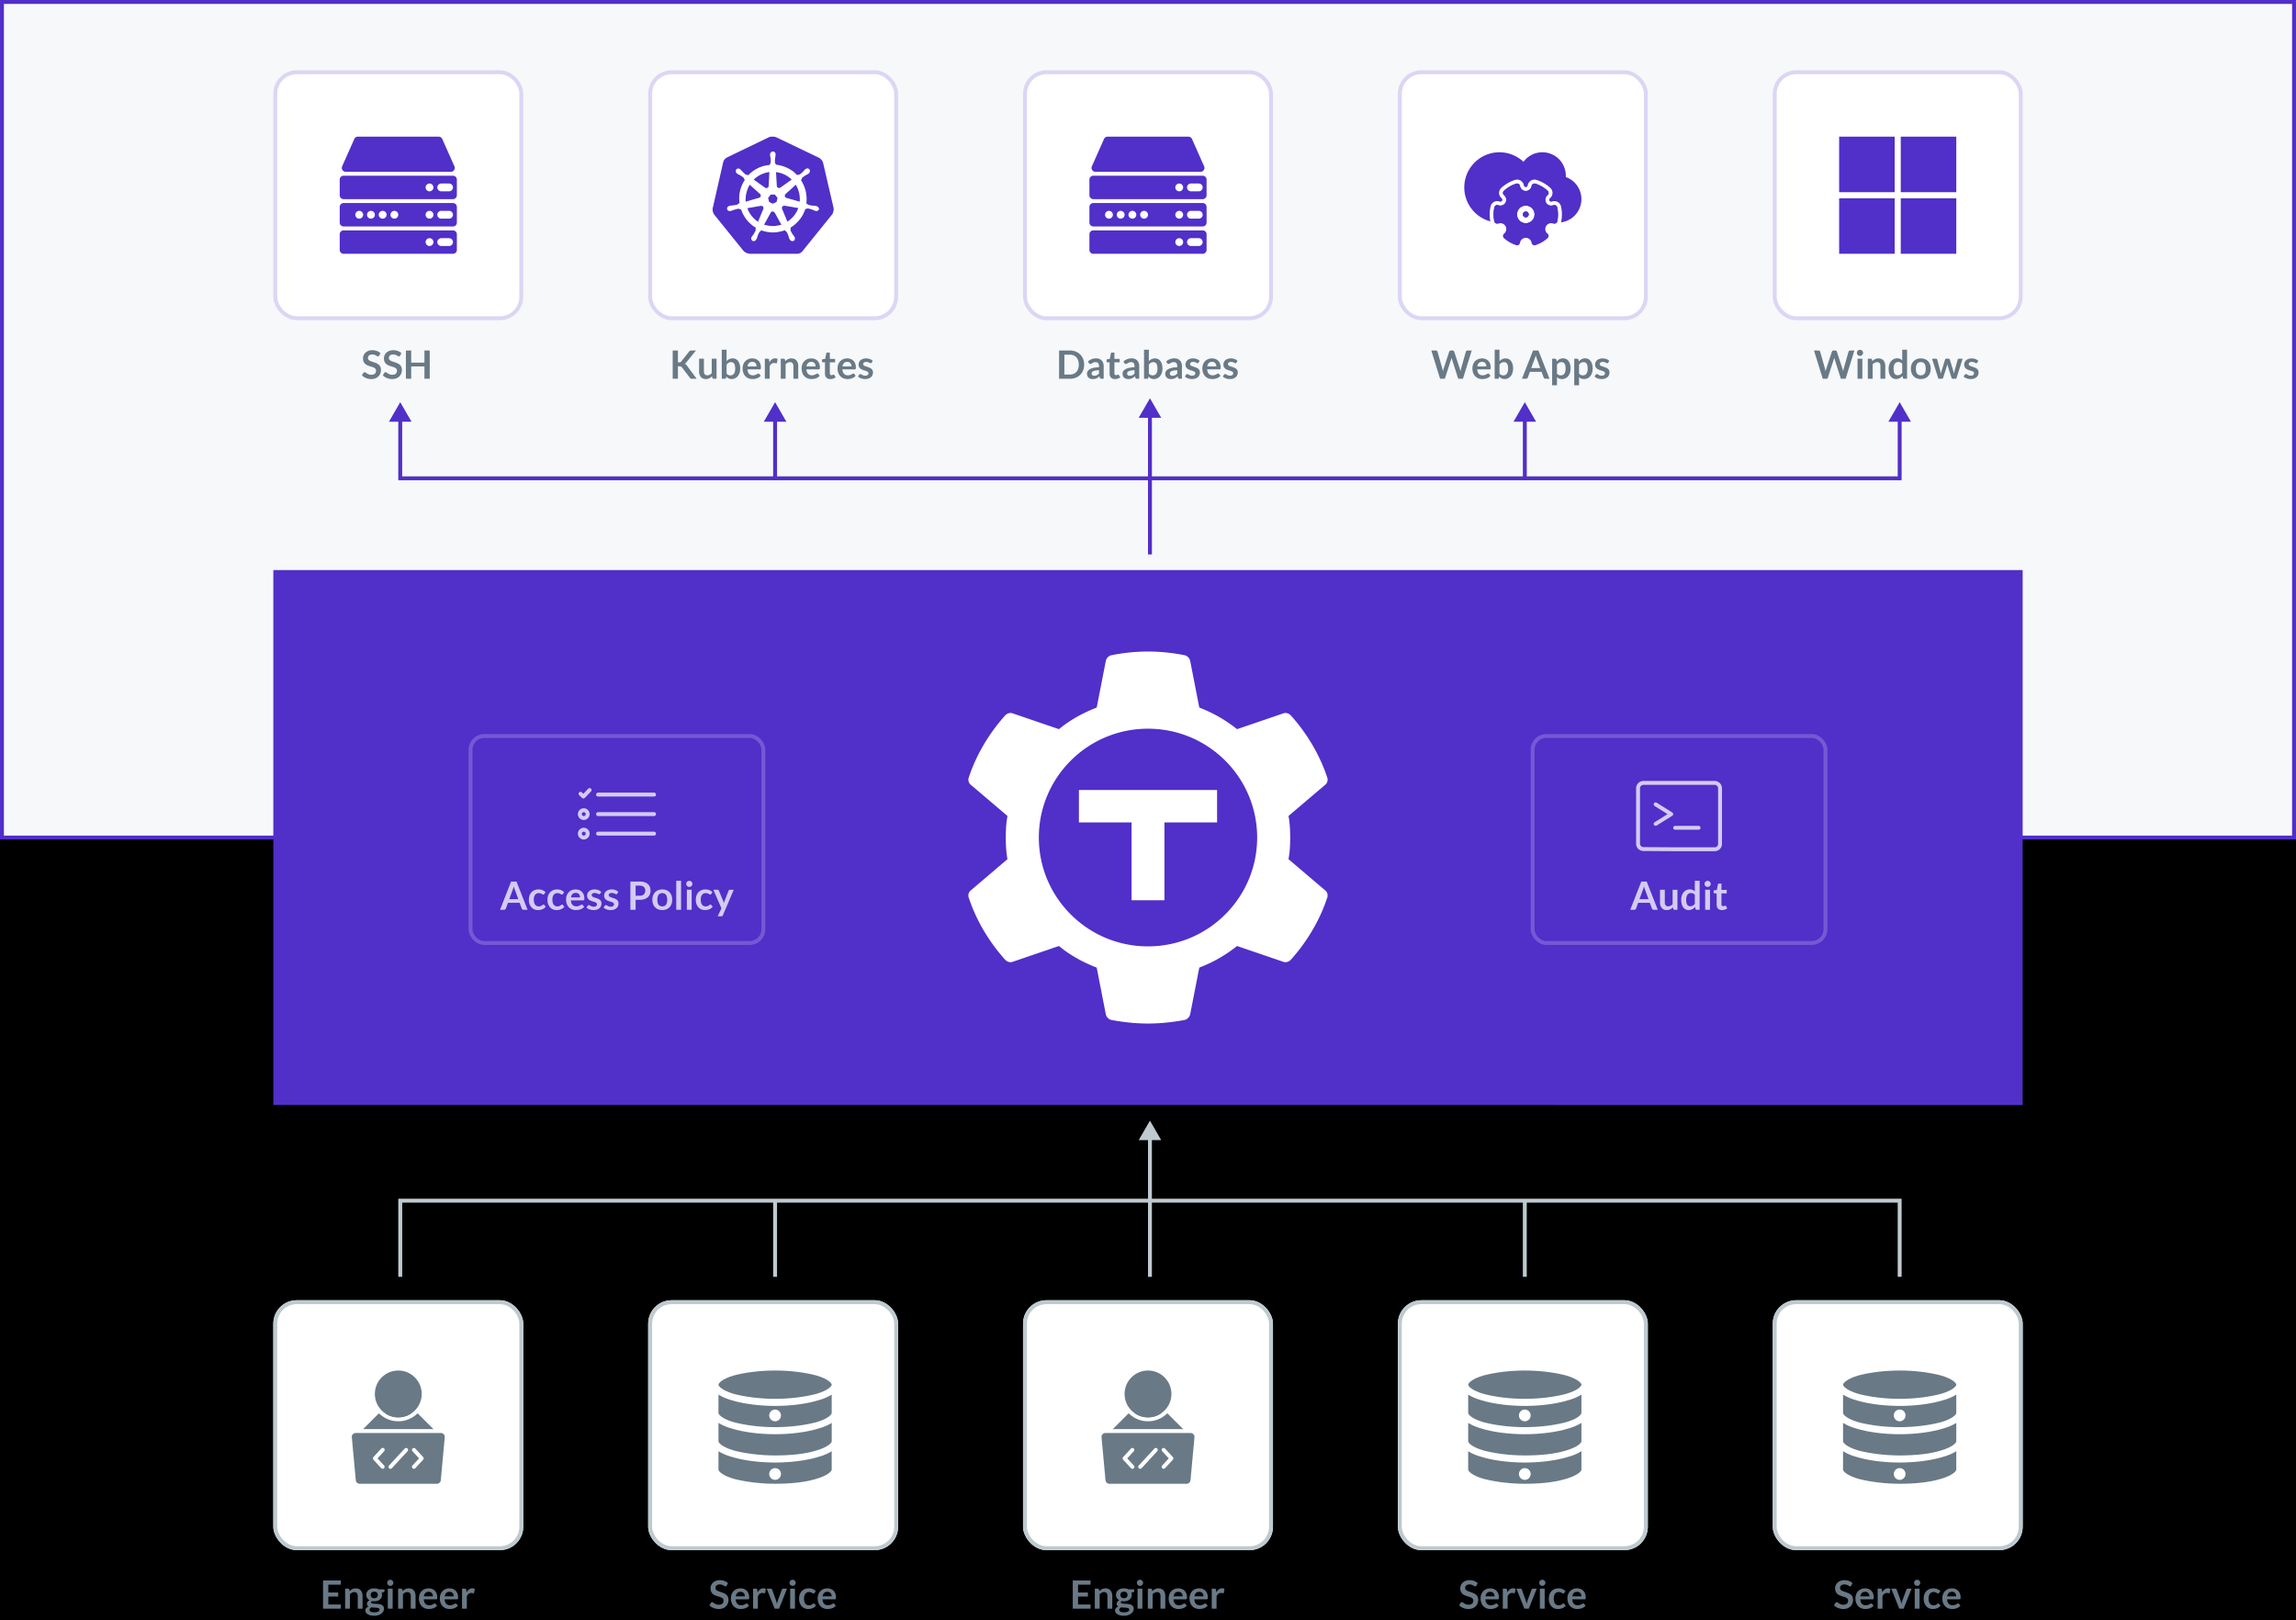 <svg width="588" height="415" fill="none" xmlns="http://www.w3.org/2000/svg"><path fill="#none" d="M0 0h588v415H0z"/><path fill="#F6F8FA" d="M.5.5h587v214H.5z"/><path d="M294.5 102l-2.887 5h5.774l-2.887-5zm.5 40v-35.5h-1V142h1z" fill="#512FC9"/><path d="M102.5 122.5h384" stroke="#512FC9"/><path d="M102.5 103l-2.887 5h5.774l-2.887-5zm.5 20v-15.5h-1V123h1zM198.5 103l-2.887 5h5.774l-2.887-5zm.5 20v-15.5h-1V123h1zM390.5 103l-2.887 5h5.774l-2.887-5zm.5 20v-15.5h-1V123h1zM486.5 103l-2.887 5h5.774l-2.887-5zm.5 20v-15.5h-1V123h1z" fill="#512FC9"/><path stroke="#512FC9" d="M.5.5h587v214H.5z"/><g filter="url(#prefix__filter0_d_10925_103693)"><rect x="70" y="331" width="64" height="64" rx="6" fill="#fff"/><path fill-rule="evenodd" clip-rule="evenodd" d="M97.105 360a6.976 6.976 0 004.895 2 6.975 6.975 0 004.895-2H107l4 4H93l4-4h.105zm1.581 0c.95.632 2.09 1 3.314 1a5.964 5.964 0 003.314-1h-6.628zM91.097 365a1 1 0 00-.996 1.092l1.015 11a1 1 0 00.996.908h19.776a1 1 0 00.996-.908l1.015-11a1 1 0 00-.996-1.092H91.097zm7.27 4.672a.5.5 0 10-.734-.678l-2 2.167a.5.5 0 000 .678l2 2.167a.5.5 0 00.735-.678L96.68 371.5l1.688-1.828zm7.294-.706a.499.499 0 00-.028.706l1.687 1.828-1.687 1.828a.499.499 0 10.734.678l2-2.167a.5.5 0 000-.678l-2-2.167a.5.5 0 00-.706-.028zm-1.294.706a.499.499 0 10-.734-.678l-4 4.334a.5.5 0 10.734.678l4-4.334z" fill="#697986"/><path d="M102 361c-3.309 0-6-2.691-6-6s2.691-6 6-6 6 2.691 6 6-2.691 6-6 6z" fill="#697986"/><rect x="70.5" y="331.5" width="63" height="63" rx="5.5" stroke="#BECACF"/></g><path d="M87.29 404.77v1.07h-3.205v2.005h2.525v1.035h-2.525v2.045h3.205V412h-4.56v-7.23h4.56zm1.093 7.23v-5.13h.755c.16 0 .265.075.315.225l.085.405a2.386 2.386 0 01.69-.515 1.91 1.91 0 01.415-.145c.146-.033.306-.05.48-.05.28 0 .528.048.745.145.216.093.396.227.54.4.146.17.256.375.33.615.076.237.115.498.115.785V412h-1.235v-3.265c0-.313-.074-.555-.22-.725-.144-.173-.36-.26-.65-.26-.214 0-.414.048-.6.145a2.148 2.148 0 00-.53.395V412h-1.235zm7.458-5.22c.22 0 .427.023.62.07.194.043.37.108.53.195h1.475v.46c0 .077-.02.137-.06.18-.04.043-.108.073-.205.09l-.46.085c.034.087.059.178.075.275.02.097.03.198.03.305a1.524 1.524 0 01-.575 1.21 1.96 1.96 0 01-.635.335 2.624 2.624 0 01-.795.115c-.193 0-.381-.018-.565-.055-.16.097-.24.205-.24.325 0 .103.047.18.14.23.097.047.222.08.375.1.157.02.334.033.53.04.197.003.399.013.605.03.207.017.409.047.605.09.197.04.372.105.525.195.157.09.282.213.375.37.097.153.145.352.145.595 0 .227-.056.447-.17.66a1.74 1.74 0 01-.485.57c-.21.167-.468.3-.775.4a3.292 3.292 0 01-1.05.155c-.39 0-.728-.038-1.015-.115a2.305 2.305 0 01-.715-.3 1.286 1.286 0 01-.42-.43 1.012 1.012 0 01-.14-.51c0-.24.074-.442.22-.605.147-.163.35-.293.61-.39a.847.847 0 01-.305-.28.815.815 0 01-.115-.455c0-.077.014-.155.04-.235a.981.981 0 01.33-.47c.084-.073.182-.138.295-.195a1.641 1.641 0 01-.615-.56 1.508 1.508 0 01-.22-.82c0-.253.05-.482.15-.685.104-.207.245-.382.425-.525.184-.147.399-.258.645-.335.25-.077.522-.115.815-.115zm1.355 5.45c0-.1-.03-.182-.09-.245a.572.572 0 00-.245-.145 1.699 1.699 0 00-.365-.08 20.904 20.904 0 00-.92-.06 6.957 6.957 0 01-.475-.045 1.13 1.13 0 00-.34.275.555.555 0 00-.06.61c.047.08.119.148.215.205.1.057.229.1.385.13.157.033.349.05.575.05.23 0 .429-.018.595-.055.167-.033.304-.082.41-.145.11-.06.19-.133.24-.22a.524.524 0 00.075-.275zm-1.355-2.92c.154 0 .287-.02.4-.06a.788.788 0 00.28-.175.673.673 0 00.17-.265.934.934 0 00.06-.34c0-.253-.076-.453-.23-.6-.15-.15-.376-.225-.68-.225-.303 0-.531.075-.685.225-.15.147-.225.347-.225.6 0 .12.019.232.055.335.04.103.097.193.17.27a.84.84 0 00.285.175c.117.04.25.06.4.06zm4.716-2.44V412h-1.235v-5.13h1.235zm.185-1.495a.706.706 0 01-.065.3.807.807 0 01-.175.245.819.819 0 01-.25.17.804.804 0 01-.615 0 .842.842 0 01-.415-.415.804.804 0 010-.61.774.774 0 01.415-.415.756.756 0 01.615 0c.097.04.18.095.25.165a.782.782 0 01.24.56zm1.215 6.625v-5.13h.755c.16 0 .265.075.315.225l.085.405a2.391 2.391 0 01.69-.515c.13-.063.268-.112.415-.145a2.19 2.19 0 01.48-.05c.28 0 .528.048.745.145.217.093.397.227.54.4.147.17.257.375.33.615.077.237.115.498.115.785V412h-1.235v-3.265c0-.313-.073-.555-.22-.725-.143-.173-.36-.26-.65-.26-.213 0-.413.048-.6.145a2.15 2.15 0 00-.53.395V412h-1.235zm7.803-5.21c.324 0 .62.052.89.155.274.103.509.255.705.455.197.197.35.44.46.73a2.738 2.738 0 01.15 1.22.322.322 0 01-.045.145.189.189 0 01-.085.075.42.42 0 01-.14.02h-3.17c.037.527.179.913.425 1.16.247.247.574.37.98.37.2 0 .372-.023.515-.07.147-.047.274-.098.38-.155.11-.057.205-.108.285-.155a.492.492 0 01.24-.07.266.266 0 01.225.115l.36.45c-.136.16-.29.295-.46.405a2.725 2.725 0 01-1.1.395c-.19.027-.375.04-.555.04-.356 0-.688-.058-.995-.175a2.281 2.281 0 01-.8-.525 2.501 2.501 0 01-.535-.86 3.347 3.347 0 01-.195-1.19c0-.35.057-.678.17-.985.114-.31.275-.578.485-.805.214-.23.472-.412.775-.545.307-.133.652-.2 1.035-.2zm.025.885c-.36 0-.641.102-.845.305-.203.203-.333.492-.39.865h2.32c0-.16-.021-.31-.065-.45a1.041 1.041 0 00-.2-.375.916.916 0 00-.34-.25 1.132 1.132 0 00-.48-.095zm5.317-.885c.324 0 .62.052.89.155.274.103.509.255.705.455.197.197.35.44.46.73a2.738 2.738 0 01.15 1.22.322.322 0 01-.045.145.189.189 0 01-.085.075.42.42 0 01-.14.02h-3.17c.037.527.179.913.425 1.16.247.247.574.37.98.37.2 0 .372-.023.515-.07.147-.047.274-.098.38-.155.11-.057.205-.108.285-.155a.492.492 0 01.24-.07.266.266 0 01.225.115l.36.45c-.136.16-.29.295-.46.405a2.725 2.725 0 01-1.1.395c-.19.027-.375.04-.555.04-.356 0-.688-.058-.995-.175a2.281 2.281 0 01-.8-.525 2.501 2.501 0 01-.535-.86 3.347 3.347 0 01-.195-1.19c0-.35.057-.678.17-.985.114-.31.275-.578.485-.805.214-.23.472-.412.775-.545.307-.133.652-.2 1.035-.2zm.025.885c-.36 0-.641.102-.845.305-.203.203-.333.492-.39.865h2.32c0-.16-.021-.31-.065-.45a1.041 1.041 0 00-.2-.375.916.916 0 00-.34-.25 1.132 1.132 0 00-.48-.095zm3.197 4.325v-5.13h.725c.127 0 .215.023.265.07.05.047.083.127.1.24l.075.62a2.42 2.42 0 01.645-.75 1.36 1.36 0 01.83-.275c.253 0 .463.058.63.175l-.16.925a.204.204 0 01-.065.13.233.233 0 01-.135.035.861.861 0 01-.205-.035 1.391 1.391 0 00-.345-.035 1.04 1.04 0 00-.66.215c-.183.14-.338.347-.465.62V412h-1.235z" fill="#697986"/><g filter="url(#prefix__filter1_d_10925_103693)"><rect x="166" y="331" width="64" height="64" rx="6" fill="#fff"/><path d="M187.924 350.269c2.729-.725 6.482-1.269 10.576-1.269s7.847.544 10.576 1.269c3.071.906 3.924 1.994 3.924 2.356 0 .362-.853 1.45-3.924 2.356-2.729.725-6.482 1.269-10.576 1.269s-7.847-.544-10.576-1.269c-3.071-.906-3.924-1.994-3.924-2.356 0-.362.853-1.45 3.924-2.356zM209.076 369.481c-2.9.907-6.652 1.269-10.576 1.269-3.924 0-7.847-.544-10.576-1.269-3.071-.906-3.924-1.993-3.924-2.356v-4.712c.853.543 2.047 1.087 3.412 1.45 2.9.906 6.994 1.45 11.088 1.45 4.094 0 8.188-.544 11.088-1.45 1.365-.363 2.559-.907 3.412-1.45v4.712c0 .363-.853 1.45-3.924 2.356z" fill="#697986"/><path fill-rule="evenodd" clip-rule="evenodd" d="M198.5 363.5c4.094 0 7.847-.544 10.576-1.269 3.071-.906 3.924-1.993 3.924-2.356v-4.712c-.853.543-2.047 1.087-3.412 1.45-2.9.906-6.994 1.45-11.088 1.45-4.094 0-8.188-.544-11.088-1.45-1.365-.363-2.559-.907-3.412-1.45v4.712c0 .363.853 1.45 3.924 2.356 2.729.725 6.482 1.269 10.576 1.269zm0-1.5a1.5 1.5 0 10-.001-3.001A1.5 1.5 0 00198.5 362zM198.5 378c3.924 0 7.676-.362 10.576-1.269 3.071-.906 3.924-1.993 3.924-2.356v-4.712c-.853.543-2.047 1.087-3.412 1.45-2.9.906-6.994 1.45-11.088 1.45-4.094 0-8.188-.544-11.088-1.45-1.365-.363-2.559-.907-3.412-1.45v4.712c0 .363.853 1.45 3.924 2.356 2.729.725 6.652 1.269 10.576 1.269zm0-1a1.5 1.5 0 10-.001-3.001A1.5 1.5 0 00198.5 377z" fill="#697986"/><rect x="166.5" y="331.5" width="63" height="63" rx="5.5" stroke="#BECACF"/></g><path d="M186.105 406.085a.367.367 0 01-.13.155.308.308 0 01-.17.045.446.446 0 01-.225-.075 5.823 5.823 0 00-.295-.175 2.279 2.279 0 00-.4-.17 1.607 1.607 0 00-.535-.08c-.187 0-.35.023-.49.07a1.025 1.025 0 00-.35.185.765.765 0 00-.21.29.92.92 0 00-.07.365c0 .17.047.312.14.425.097.113.223.21.38.29.157.08.335.152.535.215s.403.132.61.205c.21.07.415.153.615.25.2.093.378.213.535.36.157.143.282.32.375.53.097.21.145.465.145.765 0 .327-.057.633-.17.92-.11.283-.273.532-.49.745-.213.21-.475.377-.785.5-.31.12-.665.18-1.065.18a3.29 3.29 0 01-.68-.07 3.445 3.445 0 01-1.22-.49 2.897 2.897 0 01-.475-.39l.39-.645a.474.474 0 01.13-.115.327.327 0 01.175-.05c.083 0 .173.035.27.105.097.067.21.142.34.225.133.083.288.16.465.23.18.067.395.1.645.1.383 0 .68-.09.89-.27.21-.183.315-.445.315-.785a.716.716 0 00-.145-.465 1.091 1.091 0 00-.375-.3 2.762 2.762 0 00-.535-.21c-.2-.057-.403-.118-.61-.185a5.358 5.358 0 01-.61-.24 1.974 1.974 0 01-.535-.365 1.7 1.7 0 01-.38-.56 2.205 2.205 0 01-.14-.835c0-.263.052-.52.155-.77.107-.25.26-.472.46-.665.203-.193.452-.348.745-.465a2.694 2.694 0 011.005-.175c.427 0 .82.067 1.18.2s.667.32.92.56l-.33.635zm3.536.705c.324 0 .62.052.89.155.274.103.509.255.705.455.197.197.35.44.46.73a2.738 2.738 0 01.15 1.22.322.322 0 01-.045.145.189.189 0 01-.085.075.42.42 0 01-.14.02h-3.17c.037.527.179.913.425 1.16.247.247.574.37.98.37.2 0 .372-.023.515-.07.147-.047.274-.098.38-.155.11-.057.205-.108.285-.155a.492.492 0 01.24-.07.266.266 0 01.225.115l.36.45c-.136.16-.29.295-.46.405a2.725 2.725 0 01-1.1.395c-.19.027-.375.04-.555.04-.356 0-.688-.058-.995-.175a2.281 2.281 0 01-.8-.525 2.501 2.501 0 01-.535-.86 3.347 3.347 0 01-.195-1.19c0-.35.057-.678.17-.985.114-.31.275-.578.485-.805.214-.23.472-.412.775-.545.307-.133.652-.2 1.035-.2zm.025.885c-.36 0-.641.102-.845.305-.203.203-.333.492-.39.865h2.32c0-.16-.021-.31-.065-.45a1.041 1.041 0 00-.2-.375.916.916 0 00-.34-.25 1.132 1.132 0 00-.48-.095zm3.197 4.325v-5.13h.725c.127 0 .215.023.265.07.05.047.083.127.1.24l.075.62a2.42 2.42 0 01.645-.75 1.36 1.36 0 01.83-.275c.253 0 .463.058.63.175l-.16.925a.204.204 0 01-.065.13.233.233 0 01-.135.035.861.861 0 01-.205-.035 1.391 1.391 0 00-.345-.035 1.04 1.04 0 00-.66.215c-.183.14-.338.347-.465.62V412h-1.235zm6.652 0h-1.12l-2.04-5.13h1.025c.09 0 .165.022.225.065a.326.326 0 01.13.165l.99 2.74a7.613 7.613 0 01.245.93 10.8 10.8 0 01.1-.46c.04-.153.09-.31.15-.47l1.015-2.74a.333.333 0 01.125-.165.36.36 0 01.215-.065h.975l-2.035 5.13zm4.077-5.13V412h-1.235v-5.13h1.235zm.185-1.495a.692.692 0 01-.065.3.79.79 0 01-.175.245.819.819 0 01-.25.17.8.8 0 01-.31.06.794.794 0 01-.305-.06.846.846 0 01-.415-.415.804.804 0 010-.61.778.778 0 01.415-.415.746.746 0 01.615 0c.097.04.18.095.25.165a.767.767 0 01.24.56zm4.82 2.58a.57.57 0 01-.11.11c-.033.027-.083.04-.15.04a.348.348 0 01-.185-.055 3.544 3.544 0 00-.215-.13 1.4 1.4 0 00-.725-.19c-.217 0-.407.04-.57.12-.163.077-.3.188-.41.335a1.538 1.538 0 00-.24.535c-.053.207-.08.442-.08.705 0 .273.028.517.085.73.06.213.145.393.255.54.11.143.243.253.4.33.157.073.333.11.53.11s.355-.023.475-.07c.123-.05.227-.103.31-.16.083-.06.155-.113.215-.16a.33.33 0 01.21-.075c.1 0 .175.038.225.115l.355.45a2.31 2.31 0 01-.445.405 2.56 2.56 0 01-.5.26c-.17.063-.347.108-.53.135-.183.027-.365.04-.545.04-.317 0-.615-.058-.895-.175a2.139 2.139 0 01-.735-.52 2.544 2.544 0 01-.495-.83c-.12-.33-.18-.705-.18-1.125 0-.377.053-.725.16-1.045.11-.323.27-.602.48-.835.21-.237.47-.422.78-.555.31-.133.667-.2 1.07-.2.383 0 .718.062 1.005.185.29.123.55.3.78.53l-.325.45zm3.281-1.165c.323 0 .62.052.89.155.273.103.508.255.705.455.196.197.35.44.46.73a2.738 2.738 0 01.15 1.22.35.35 0 01-.045.145.194.194 0 01-.085.075.428.428 0 01-.14.02h-3.17c.036.527.178.913.425 1.16.246.247.573.37.98.37.2 0 .371-.023.515-.07.146-.047.273-.098.38-.155.11-.057.205-.108.285-.155a.486.486 0 01.24-.07c.05 0 .093.01.13.03.036.02.068.048.095.085l.36.45c-.137.16-.29.295-.46.405-.17.107-.349.193-.535.26a3.038 3.038 0 01-.565.135c-.19.027-.375.04-.555.04-.357 0-.689-.058-.995-.175a2.263 2.263 0 01-.8-.525 2.486 2.486 0 01-.535-.86 3.347 3.347 0 01-.195-1.19c0-.35.056-.678.17-.985.113-.31.275-.578.485-.805.213-.23.471-.412.775-.545.306-.133.651-.2 1.035-.2zm.025.885c-.36 0-.642.102-.845.305-.204.203-.334.492-.39.865h2.32c0-.16-.022-.31-.065-.45a1.057 1.057 0 00-.2-.375.924.924 0 00-.34-.25 1.139 1.139 0 00-.48-.095z" fill="#697986"/><g filter="url(#prefix__filter2_d_10925_103693)"><rect x="262" y="331" width="64" height="64" rx="6" fill="#fff"/><path fill-rule="evenodd" clip-rule="evenodd" d="M289.105 360a6.975 6.975 0 004.895 2 6.975 6.975 0 004.895-2H299l4 4h-18l4-4h.105zm1.581 0c.95.632 2.09 1 3.314 1a5.964 5.964 0 003.314-1h-6.628zM283.097 365a1 1 0 00-.996 1.092l1.015 11a1 1 0 00.996.908h19.776a1 1 0 00.996-.908l1.015-11a1 1 0 00-.996-1.092h-21.806zm7.27 4.672a.499.499 0 10-.734-.678l-2 2.167a.5.5 0 000 .678l2 2.167a.5.5 0 10.734-.678l-1.686-1.828 1.686-1.828zm7.294-.706a.499.499 0 00-.028.706l1.687 1.828-1.687 1.828a.499.499 0 10.734.678l2-2.167a.5.5 0 000-.678l-2-2.167a.5.5 0 00-.706-.028zm-1.294.706a.499.499 0 10-.734-.678l-4 4.334a.499.499 0 10.734.678l4-4.334z" fill="#697986"/><path d="M294 361c-3.309 0-6-2.691-6-6s2.691-6 6-6 6 2.691 6 6-2.691 6-6 6z" fill="#697986"/><rect x="262.5" y="331.5" width="63" height="63" rx="5.5" stroke="#BECACF"/></g><path d="M279.29 404.77v1.07h-3.205v2.005h2.525v1.035h-2.525v2.045h3.205V412h-4.56v-7.23h4.56zm1.093 7.23v-5.13h.755c.16 0 .265.075.315.225l.085.405c.103-.107.211-.203.325-.29.116-.087.238-.162.365-.225.13-.063.268-.112.415-.145.146-.033.306-.05.48-.05.28 0 .528.048.745.145.216.093.396.227.54.4.146.17.256.375.33.615.076.237.115.498.115.785V412h-1.235v-3.265c0-.313-.074-.555-.22-.725-.144-.173-.36-.26-.65-.26-.214 0-.414.048-.6.145a2.132 2.132 0 00-.53.395V412h-1.235zm7.458-5.22c.22 0 .427.023.62.07.194.043.37.108.53.195h1.475v.46c0 .077-.02.137-.06.18-.04.043-.108.073-.205.09l-.46.085c.034.087.059.178.075.275.02.097.03.198.03.305a1.515 1.515 0 01-.575 1.21 1.948 1.948 0 01-.635.335 2.62 2.62 0 01-.795.115c-.193 0-.381-.018-.565-.055-.16.097-.24.205-.24.325 0 .103.047.18.14.23.097.047.222.08.375.1.157.02.334.033.53.04.197.003.399.013.605.03.207.017.409.047.605.09.197.04.372.105.525.195.157.09.282.213.375.37.097.153.145.352.145.595 0 .227-.056.447-.17.66-.11.213-.271.403-.485.57-.21.167-.468.3-.775.4a3.286 3.286 0 01-1.05.155c-.39 0-.728-.038-1.015-.115a2.312 2.312 0 01-.715-.3 1.3 1.3 0 01-.42-.43 1.016 1.016 0 01-.14-.51c0-.24.074-.442.22-.605.147-.163.35-.293.61-.39a.856.856 0 01-.305-.28.82.82 0 01-.115-.455c0-.077.014-.155.04-.235a1.01 1.01 0 01.12-.245 1.425 1.425 0 01.505-.42 1.641 1.641 0 01-.615-.56 1.514 1.514 0 01-.22-.82c0-.253.05-.482.15-.685a1.55 1.55 0 01.425-.525c.184-.147.399-.258.645-.335.25-.077.522-.115.815-.115zm1.355 5.45c0-.1-.03-.182-.09-.245a.567.567 0 00-.245-.145 1.693 1.693 0 00-.365-.08 20.67 20.67 0 00-.92-.06 7.024 7.024 0 01-.475-.045c-.14.077-.253.168-.34.275a.557.557 0 00-.06.61c.047.08.119.148.215.205.1.057.229.1.385.13.157.033.349.05.575.05.23 0 .429-.018.595-.055.167-.033.304-.082.41-.145.11-.06.19-.133.24-.22a.524.524 0 00.075-.275zm-1.355-2.92c.154 0 .287-.02.4-.06a.778.778 0 00.28-.175.661.661 0 00.17-.265.934.934 0 00.06-.34c0-.253-.076-.453-.23-.6-.15-.15-.376-.225-.68-.225-.303 0-.531.075-.685.225-.15.147-.225.347-.225.6 0 .12.019.232.055.335a.82.82 0 00.17.27.847.847 0 00.285.175c.117.04.25.06.4.06zm4.716-2.44V412h-1.235v-5.13h1.235zm.185-1.495a.706.706 0 01-.065.3.807.807 0 01-.175.245.819.819 0 01-.25.17.804.804 0 01-.615 0 .846.846 0 01-.415-.415.804.804 0 010-.61.778.778 0 01.415-.415.756.756 0 01.615 0c.097.04.18.095.25.165a.782.782 0 01.24.56zm1.215 6.625v-5.13h.755c.16 0 .265.075.315.225l.085.405a2.391 2.391 0 01.69-.515c.13-.063.268-.112.415-.145a2.19 2.19 0 01.48-.05c.28 0 .528.048.745.145.217.093.397.227.54.4.147.17.257.375.33.615.077.237.115.498.115.785V412h-1.235v-3.265c0-.313-.073-.555-.22-.725-.143-.173-.36-.26-.65-.26-.213 0-.413.048-.6.145a2.15 2.15 0 00-.53.395V412h-1.235zm7.803-5.21c.324 0 .62.052.89.155.274.103.509.255.705.455.197.197.35.44.46.73a2.738 2.738 0 01.15 1.22.322.322 0 01-.045.145.189.189 0 01-.085.075.42.42 0 01-.14.02h-3.17c.037.527.179.913.425 1.16.247.247.574.37.98.37.2 0 .372-.023.515-.07.147-.047.274-.098.38-.155.11-.057.205-.108.285-.155a.492.492 0 01.24-.07.266.266 0 01.225.115l.36.45c-.136.16-.29.295-.46.405a2.725 2.725 0 01-1.1.395c-.19.027-.375.04-.555.04-.356 0-.688-.058-.995-.175a2.281 2.281 0 01-.8-.525 2.501 2.501 0 01-.535-.86 3.347 3.347 0 01-.195-1.19c0-.35.057-.678.17-.985.114-.31.275-.578.485-.805.214-.23.472-.412.775-.545.307-.133.652-.2 1.035-.2zm.025.885c-.36 0-.641.102-.845.305-.203.203-.333.492-.39.865h2.32c0-.16-.021-.31-.065-.45a1.041 1.041 0 00-.2-.375.916.916 0 00-.34-.25 1.132 1.132 0 00-.48-.095zm5.317-.885c.324 0 .62.052.89.155.274.103.509.255.705.455.197.197.35.44.46.73a2.738 2.738 0 01.15 1.22.322.322 0 01-.045.145.189.189 0 01-.085.075.42.42 0 01-.14.02h-3.17c.037.527.179.913.425 1.16.247.247.574.37.98.37.2 0 .372-.023.515-.07.147-.047.274-.098.38-.155.11-.057.205-.108.285-.155a.492.492 0 01.24-.07.266.266 0 01.225.115l.36.45c-.136.16-.29.295-.46.405a2.725 2.725 0 01-1.1.395c-.19.027-.375.04-.555.04-.356 0-.688-.058-.995-.175a2.281 2.281 0 01-.8-.525 2.501 2.501 0 01-.535-.86 3.347 3.347 0 01-.195-1.19c0-.35.057-.678.17-.985.114-.31.275-.578.485-.805.214-.23.472-.412.775-.545.307-.133.652-.2 1.035-.2zm.025.885c-.36 0-.641.102-.845.305-.203.203-.333.492-.39.865h2.32c0-.16-.021-.31-.065-.45a1.041 1.041 0 00-.2-.375.916.916 0 00-.34-.25 1.132 1.132 0 00-.48-.095zm3.197 4.325v-5.13h.725c.127 0 .215.023.265.07.05.047.083.127.1.24l.075.62a2.42 2.42 0 01.645-.75 1.36 1.36 0 01.83-.275c.253 0 .463.058.63.175l-.16.925a.204.204 0 01-.065.13.233.233 0 01-.135.035.861.861 0 01-.205-.035 1.391 1.391 0 00-.345-.035 1.04 1.04 0 00-.66.215c-.183.14-.338.347-.465.62V412h-1.235z" fill="#697986"/><g filter="url(#prefix__filter3_d_10925_103693)"><rect x="358" y="331" width="64" height="64" rx="6" fill="#fff"/><path d="M379.924 350.269c2.729-.725 6.482-1.269 10.576-1.269s7.847.544 10.576 1.269c3.071.906 3.924 1.994 3.924 2.356 0 .362-.853 1.45-3.924 2.356-2.729.725-6.482 1.269-10.576 1.269s-7.847-.544-10.576-1.269c-3.071-.906-3.924-1.994-3.924-2.356 0-.362.853-1.45 3.924-2.356zM401.076 369.481c-2.9.907-6.652 1.269-10.576 1.269-3.924 0-7.847-.544-10.576-1.269-3.071-.906-3.924-1.993-3.924-2.356v-4.712c.853.543 2.047 1.087 3.412 1.45 2.9.906 6.994 1.45 11.088 1.45 4.094 0 8.188-.544 11.088-1.45 1.365-.363 2.559-.907 3.412-1.45v4.712c0 .363-.853 1.45-3.924 2.356z" fill="#697986"/><path fill-rule="evenodd" clip-rule="evenodd" d="M390.5 363.5c4.094 0 7.847-.544 10.576-1.269 3.071-.906 3.924-1.993 3.924-2.356v-4.712c-.853.543-2.047 1.087-3.412 1.45-2.9.906-6.994 1.45-11.088 1.45-4.094 0-8.188-.544-11.088-1.45-1.365-.363-2.559-.907-3.412-1.45v4.712c0 .363.853 1.45 3.924 2.356 2.729.725 6.482 1.269 10.576 1.269zm0-1.5a1.5 1.5 0 10-.001-3.001A1.5 1.5 0 00390.5 362zM390.5 378c3.924 0 7.676-.362 10.576-1.269 3.071-.906 3.924-1.993 3.924-2.356v-4.712c-.853.543-2.047 1.087-3.412 1.45-2.9.906-6.994 1.45-11.088 1.45-4.094 0-8.188-.544-11.088-1.45-1.365-.363-2.559-.907-3.412-1.45v4.712c0 .363.853 1.45 3.924 2.356 2.729.725 6.652 1.269 10.576 1.269zm0-1a1.5 1.5 0 10-.001-3.001A1.5 1.5 0 00390.5 377z" fill="#697986"/><rect x="358.5" y="331.5" width="63" height="63" rx="5.5" stroke="#BECACF"/></g><path d="M378.105 406.085a.367.367 0 01-.13.155.308.308 0 01-.17.045.446.446 0 01-.225-.075 5.823 5.823 0 00-.295-.175 2.279 2.279 0 00-.4-.17 1.607 1.607 0 00-.535-.08c-.187 0-.35.023-.49.07a1.025 1.025 0 00-.35.185.765.765 0 00-.21.29.92.92 0 00-.07.365c0 .17.047.312.14.425.097.113.223.21.38.29.157.08.335.152.535.215s.403.132.61.205c.21.07.415.153.615.25.2.093.378.213.535.36.157.143.282.32.375.53.097.21.145.465.145.765 0 .327-.057.633-.17.92-.11.283-.273.532-.49.745-.213.21-.475.377-.785.5-.31.12-.665.18-1.065.18a3.29 3.29 0 01-.68-.07 3.445 3.445 0 01-1.22-.49 2.897 2.897 0 01-.475-.39l.39-.645a.474.474 0 01.13-.115.327.327 0 01.175-.05c.083 0 .173.035.27.105.097.067.21.142.34.225.133.083.288.16.465.23.18.067.395.1.645.1.383 0 .68-.09.89-.27.21-.183.315-.445.315-.785a.716.716 0 00-.145-.465 1.091 1.091 0 00-.375-.3 2.762 2.762 0 00-.535-.21c-.2-.057-.403-.118-.61-.185a5.358 5.358 0 01-.61-.24 1.974 1.974 0 01-.535-.365 1.7 1.7 0 01-.38-.56 2.205 2.205 0 01-.14-.835c0-.263.052-.52.155-.77.107-.25.26-.472.46-.665.203-.193.452-.348.745-.465a2.694 2.694 0 011.005-.175c.427 0 .82.067 1.18.2s.667.32.92.56l-.33.635zm3.536.705c.324 0 .62.052.89.155.274.103.509.255.705.455.197.197.35.44.46.73a2.738 2.738 0 01.15 1.22.322.322 0 01-.045.145.189.189 0 01-.085.075.42.42 0 01-.14.02h-3.17c.037.527.179.913.425 1.16.247.247.574.37.98.37.2 0 .372-.023.515-.07.147-.047.274-.098.38-.155.11-.057.205-.108.285-.155a.492.492 0 01.24-.07.266.266 0 01.225.115l.36.45c-.136.16-.29.295-.46.405a2.725 2.725 0 01-1.1.395c-.19.027-.375.04-.555.04-.356 0-.688-.058-.995-.175a2.281 2.281 0 01-.8-.525 2.501 2.501 0 01-.535-.86 3.347 3.347 0 01-.195-1.19c0-.35.057-.678.17-.985.114-.31.275-.578.485-.805.214-.23.472-.412.775-.545.307-.133.652-.2 1.035-.2zm.025.885c-.36 0-.641.102-.845.305-.203.203-.333.492-.39.865h2.32c0-.16-.021-.31-.065-.45a1.041 1.041 0 00-.2-.375.916.916 0 00-.34-.25 1.132 1.132 0 00-.48-.095zm3.197 4.325v-5.13h.725c.127 0 .215.023.265.07.05.047.083.127.1.24l.075.62a2.42 2.42 0 01.645-.75 1.36 1.36 0 01.83-.275c.253 0 .463.058.63.175l-.16.925a.204.204 0 01-.065.13.233.233 0 01-.135.035.861.861 0 01-.205-.035 1.391 1.391 0 00-.345-.035 1.04 1.04 0 00-.66.215c-.183.14-.338.347-.465.62V412h-1.235zm6.652 0h-1.12l-2.04-5.13h1.025c.09 0 .165.022.225.065a.326.326 0 01.13.165l.99 2.74a7.613 7.613 0 01.245.93 10.8 10.8 0 01.1-.46c.04-.153.09-.31.15-.47l1.015-2.74a.333.333 0 01.125-.165.36.36 0 01.215-.065h.975l-2.035 5.13zm4.077-5.13V412h-1.235v-5.13h1.235zm.185-1.495a.692.692 0 01-.065.3.79.79 0 01-.175.245.819.819 0 01-.25.17.8.8 0 01-.31.06.794.794 0 01-.305-.06.846.846 0 01-.415-.415.804.804 0 010-.61.778.778 0 01.415-.415.746.746 0 01.615 0c.097.04.18.095.25.165a.767.767 0 01.24.56zm4.82 2.58a.57.57 0 01-.11.11c-.033.027-.083.04-.15.04a.348.348 0 01-.185-.055 3.544 3.544 0 00-.215-.13 1.4 1.4 0 00-.725-.19c-.217 0-.407.04-.57.12-.163.077-.3.188-.41.335a1.538 1.538 0 00-.24.535c-.053.207-.08.442-.08.705 0 .273.028.517.085.73.06.213.145.393.255.54.11.143.243.253.4.33.157.073.333.11.53.11s.355-.023.475-.07c.123-.05.227-.103.31-.16.083-.06.155-.113.215-.16a.33.33 0 01.21-.075c.1 0 .175.038.225.115l.355.45a2.31 2.31 0 01-.445.405 2.56 2.56 0 01-.5.26c-.17.063-.347.108-.53.135-.183.027-.365.04-.545.04-.317 0-.615-.058-.895-.175a2.139 2.139 0 01-.735-.52 2.544 2.544 0 01-.495-.83c-.12-.33-.18-.705-.18-1.125 0-.377.053-.725.16-1.045.11-.323.27-.602.48-.835.21-.237.47-.422.78-.555.31-.133.667-.2 1.07-.2.383 0 .718.062 1.005.185.29.123.55.3.78.53l-.325.45zm3.281-1.165c.323 0 .62.052.89.155.273.103.508.255.705.455.196.197.35.44.46.73a2.738 2.738 0 01.15 1.22.35.35 0 01-.045.145.194.194 0 01-.085.075.428.428 0 01-.14.02h-3.17c.036.527.178.913.425 1.16.246.247.573.37.98.37.2 0 .371-.023.515-.07.146-.047.273-.098.38-.155.11-.057.205-.108.285-.155a.486.486 0 01.24-.07c.05 0 .093.01.13.03.036.02.068.048.095.085l.36.45c-.137.16-.29.295-.46.405-.17.107-.349.193-.535.26a3.038 3.038 0 01-.565.135c-.19.027-.375.04-.555.04-.357 0-.689-.058-.995-.175a2.263 2.263 0 01-.8-.525 2.486 2.486 0 01-.535-.86 3.347 3.347 0 01-.195-1.19c0-.35.056-.678.17-.985.113-.31.275-.578.485-.805.213-.23.471-.412.775-.545.306-.133.651-.2 1.035-.2zm.025.885c-.36 0-.642.102-.845.305-.204.203-.334.492-.39.865h2.32c0-.16-.022-.31-.065-.45a1.057 1.057 0 00-.2-.375.924.924 0 00-.34-.25 1.139 1.139 0 00-.48-.095z" fill="#697986"/><g filter="url(#prefix__filter4_d_10925_103693)"><rect x="454" y="331" width="64" height="64" rx="6" fill="#fff"/><path d="M475.924 350.269c2.729-.725 6.482-1.269 10.576-1.269s7.847.544 10.576 1.269c3.071.906 3.924 1.994 3.924 2.356 0 .362-.853 1.45-3.924 2.356-2.729.725-6.482 1.269-10.576 1.269s-7.847-.544-10.576-1.269c-3.071-.906-3.924-1.994-3.924-2.356 0-.362.853-1.45 3.924-2.356zM497.076 369.481c-2.9.907-6.652 1.269-10.576 1.269-3.924 0-7.847-.544-10.576-1.269-3.071-.906-3.924-1.993-3.924-2.356v-4.712c.853.543 2.047 1.087 3.412 1.45 2.9.906 6.994 1.45 11.088 1.45 4.094 0 8.188-.544 11.088-1.45 1.365-.363 2.559-.907 3.412-1.45v4.712c0 .363-.853 1.45-3.924 2.356z" fill="#697986"/><path fill-rule="evenodd" clip-rule="evenodd" d="M486.5 363.5c4.094 0 7.847-.544 10.576-1.269 3.071-.906 3.924-1.993 3.924-2.356v-4.712c-.853.543-2.047 1.087-3.412 1.45-2.9.906-6.994 1.45-11.088 1.45-4.094 0-8.188-.544-11.088-1.45-1.365-.363-2.559-.907-3.412-1.45v4.712c0 .363.853 1.45 3.924 2.356 2.729.725 6.482 1.269 10.576 1.269zm0-1.5a1.5 1.5 0 10-.001-3.001A1.5 1.5 0 00486.5 362zM486.5 378c3.924 0 7.676-.362 10.576-1.269 3.071-.906 3.924-1.993 3.924-2.356v-4.712c-.853.543-2.047 1.087-3.412 1.45-2.9.906-6.994 1.45-11.088 1.45-4.094 0-8.188-.544-11.088-1.45-1.365-.363-2.559-.907-3.412-1.45v4.712c0 .363.853 1.45 3.924 2.356 2.729.725 6.652 1.269 10.576 1.269zm0-1a1.5 1.5 0 10-.001-3.001A1.5 1.5 0 00486.5 377z" fill="#697986"/><rect x="454.5" y="331.5" width="63" height="63" rx="5.5" stroke="#BECACF"/></g><path d="M474.105 406.085a.367.367 0 01-.13.155.308.308 0 01-.17.045.446.446 0 01-.225-.075 5.823 5.823 0 00-.295-.175 2.279 2.279 0 00-.4-.17 1.607 1.607 0 00-.535-.08c-.187 0-.35.023-.49.07a1.025 1.025 0 00-.35.185.765.765 0 00-.21.29.92.92 0 00-.07.365c0 .17.047.312.14.425.097.113.223.21.38.29.157.08.335.152.535.215s.403.132.61.205c.21.07.415.153.615.25.2.093.378.213.535.36.157.143.282.32.375.53.097.21.145.465.145.765 0 .327-.057.633-.17.92-.11.283-.273.532-.49.745-.213.21-.475.377-.785.5-.31.12-.665.18-1.065.18a3.29 3.29 0 01-.68-.07 3.445 3.445 0 01-1.22-.49 2.897 2.897 0 01-.475-.39l.39-.645a.474.474 0 01.13-.115.327.327 0 01.175-.05c.083 0 .173.035.27.105.097.067.21.142.34.225.133.083.288.16.465.23.18.067.395.1.645.1.383 0 .68-.09.89-.27.21-.183.315-.445.315-.785a.716.716 0 00-.145-.465 1.091 1.091 0 00-.375-.3 2.762 2.762 0 00-.535-.21c-.2-.057-.403-.118-.61-.185a5.358 5.358 0 01-.61-.24 1.974 1.974 0 01-.535-.365 1.7 1.7 0 01-.38-.56 2.205 2.205 0 01-.14-.835c0-.263.052-.52.155-.77.107-.25.26-.472.46-.665.203-.193.452-.348.745-.465a2.694 2.694 0 011.005-.175c.427 0 .82.067 1.18.2s.667.32.92.56l-.33.635zm3.536.705c.324 0 .62.052.89.155.274.103.509.255.705.455.197.197.35.44.46.73a2.738 2.738 0 01.15 1.22.322.322 0 01-.045.145.189.189 0 01-.085.075.42.42 0 01-.14.02h-3.17c.037.527.179.913.425 1.16.247.247.574.37.98.37.2 0 .372-.023.515-.07.147-.047.274-.098.38-.155.11-.057.205-.108.285-.155a.492.492 0 01.24-.07.266.266 0 01.225.115l.36.45c-.136.16-.29.295-.46.405a2.725 2.725 0 01-1.1.395c-.19.027-.375.04-.555.04-.356 0-.688-.058-.995-.175a2.281 2.281 0 01-.8-.525 2.501 2.501 0 01-.535-.86 3.347 3.347 0 01-.195-1.19c0-.35.057-.678.17-.985.114-.31.275-.578.485-.805.214-.23.472-.412.775-.545.307-.133.652-.2 1.035-.2zm.025.885c-.36 0-.641.102-.845.305-.203.203-.333.492-.39.865h2.32c0-.16-.021-.31-.065-.45a1.041 1.041 0 00-.2-.375.916.916 0 00-.34-.25 1.132 1.132 0 00-.48-.095zm3.197 4.325v-5.13h.725c.127 0 .215.023.265.07.05.047.083.127.1.24l.075.62a2.42 2.42 0 01.645-.75 1.36 1.36 0 01.83-.275c.253 0 .463.058.63.175l-.16.925a.204.204 0 01-.065.13.233.233 0 01-.135.035.861.861 0 01-.205-.035 1.391 1.391 0 00-.345-.035 1.04 1.04 0 00-.66.215c-.183.14-.338.347-.465.62V412h-1.235zm6.652 0h-1.12l-2.04-5.13h1.025c.09 0 .165.022.225.065a.326.326 0 01.13.165l.99 2.74a7.613 7.613 0 01.245.93 10.8 10.8 0 01.1-.46c.04-.153.09-.31.15-.47l1.015-2.74a.333.333 0 01.125-.165.36.36 0 01.215-.065h.975l-2.035 5.13zm4.077-5.13V412h-1.235v-5.13h1.235zm.185-1.495a.692.692 0 01-.065.3.79.79 0 01-.175.245.819.819 0 01-.25.17.8.8 0 01-.31.06.794.794 0 01-.305-.06.846.846 0 01-.415-.415.804.804 0 010-.61.778.778 0 01.415-.415.746.746 0 01.615 0c.097.04.18.095.25.165a.767.767 0 01.24.56zm4.82 2.58a.57.57 0 01-.11.11c-.033.027-.083.04-.15.04a.348.348 0 01-.185-.055 3.544 3.544 0 00-.215-.13 1.4 1.4 0 00-.725-.19c-.217 0-.407.04-.57.12-.163.077-.3.188-.41.335a1.538 1.538 0 00-.24.535c-.053.207-.08.442-.08.705 0 .273.028.517.085.73.06.213.145.393.255.54.11.143.243.253.4.33.157.073.333.11.53.11s.355-.023.475-.07c.123-.05.227-.103.31-.16.083-.06.155-.113.215-.16a.33.33 0 01.21-.075c.1 0 .175.038.225.115l.355.45a2.31 2.31 0 01-.445.405 2.56 2.56 0 01-.5.26c-.17.063-.347.108-.53.135-.183.027-.365.04-.545.04-.317 0-.615-.058-.895-.175a2.139 2.139 0 01-.735-.52 2.544 2.544 0 01-.495-.83c-.12-.33-.18-.705-.18-1.125 0-.377.053-.725.16-1.045.11-.323.27-.602.48-.835.21-.237.47-.422.78-.555.31-.133.667-.2 1.07-.2.383 0 .718.062 1.005.185.29.123.55.3.78.53l-.325.45zm3.281-1.165c.323 0 .62.052.89.155.273.103.508.255.705.455.196.197.35.44.46.73a2.738 2.738 0 01.15 1.22.35.35 0 01-.045.145.194.194 0 01-.085.075.428.428 0 01-.14.02h-3.17c.036.527.178.913.425 1.16.246.247.573.37.98.37.2 0 .371-.023.515-.07.146-.047.273-.098.38-.155.11-.057.205-.108.285-.155a.486.486 0 01.24-.07c.05 0 .093.01.13.03.036.02.068.048.095.085l.36.45c-.137.16-.29.295-.46.405-.17.107-.349.193-.535.26a3.038 3.038 0 01-.565.135c-.19.027-.375.04-.555.04-.357 0-.689-.058-.995-.175a2.263 2.263 0 01-.8-.525 2.486 2.486 0 01-.535-.86 3.347 3.347 0 01-.195-1.19c0-.35.056-.678.17-.985.113-.31.275-.578.485-.805.213-.23.471-.412.775-.545.306-.133.651-.2 1.035-.2zm.025.885c-.36 0-.642.102-.845.305-.204.203-.334.492-.39.865h2.32c0-.16-.022-.31-.065-.45a1.057 1.057 0 00-.2-.375.924.924 0 00-.34-.25 1.139 1.139 0 00-.48-.095z" fill="#697986"/><g filter="url(#prefix__filter5_d_10925_103693)"><rect x="70" y="16" width="64" height="64" rx="6" fill="#fff"/><path d="M90.736 33.594A1 1 0 0191.65 33h20.7a1 1 0 01.914.594l3.111 7a1 1 0 01-.914 1.406H88.539a1 1 0 01-.914-1.406l3.111-7z" fill="#512FC9"/><path fill-rule="evenodd" clip-rule="evenodd" d="M87 44a1 1 0 011-1h28a1 1 0 011 1v4a1 1 0 01-1 1H88a1 1 0 01-1-1v-4zm25 2a1 1 0 011-1h2a1 1 0 010 2h-2a1 1 0 01-1-1zm-2-1a1 1 0 100 2 1 1 0 000-2zM87 58a1 1 0 011-1h28a1 1 0 011 1v4a1 1 0 01-1 1H88a1 1 0 01-1-1v-4zm25 2a1 1 0 011-1h2a1 1 0 010 2h-2a1 1 0 01-1-1zm-2-1a1 1 0 100 2 1 1 0 000-2zM87 51a1 1 0 011-1h28a1 1 0 011 1v4a1 1 0 01-1 1H88a1 1 0 01-1-1v-4zm25 2a1 1 0 011-1h2a1 1 0 010 2h-2a1 1 0 01-1-1zm-2-1a1 1 0 100 2 1 1 0 000-2zm-10 1a1 1 0 112 0 1 1 0 01-2 0zm-2-1a1 1 0 100 2 1 1 0 000-2zm-4 1a1 1 0 112 0 1 1 0 01-2 0zm-2-1a1 1 0 100 2 1 1 0 000-2z" fill="#512FC9"/><rect x="70.5" y="16.5" width="63" height="63" rx="5.5" stroke="#512FC9" stroke-opacity=".2"/></g><path d="M97.105 91.085a.363.363 0 01-.13.155.308.308 0 01-.17.045.448.448 0 01-.225-.075 5.823 5.823 0 00-.295-.175 2.257 2.257 0 00-.4-.17 1.6 1.6 0 00-.535-.08c-.187 0-.35.023-.49.07a1.03 1.03 0 00-.35.185.757.757 0 00-.21.29.925.925 0 00-.07.365c0 .17.047.312.14.425.097.113.223.21.38.29.157.08.335.152.535.215s.403.132.61.205c.21.07.415.153.615.25.2.093.378.213.535.36.157.143.282.32.375.53.097.21.145.465.145.765 0 .327-.057.633-.17.92a2.1 2.1 0 01-.49.745 2.33 2.33 0 01-.785.5c-.31.12-.665.18-1.065.18-.23 0-.457-.023-.68-.07a3.508 3.508 0 01-.645-.19 3.479 3.479 0 01-.575-.3 2.88 2.88 0 01-.475-.39l.39-.645a.475.475 0 01.13-.115.324.324 0 01.175-.05.47.47 0 01.27.105c.097.067.21.142.34.225.133.083.288.16.465.23.18.067.395.1.645.1.383 0 .68-.09.89-.27.21-.183.315-.445.315-.785a.718.718 0 00-.145-.465 1.097 1.097 0 00-.375-.3 2.717 2.717 0 00-.535-.21c-.2-.057-.403-.118-.61-.185a5.27 5.27 0 01-.61-.24 1.976 1.976 0 01-.535-.365 1.697 1.697 0 01-.38-.56 2.198 2.198 0 01-.14-.835c0-.263.052-.52.155-.77.107-.25.26-.472.46-.665.203-.193.452-.348.745-.465a2.702 2.702 0 011.005-.175c.427 0 .82.067 1.18.2s.667.32.92.56l-.33.635zm5.361 0a.358.358 0 01-.13.155.305.305 0 01-.17.045.452.452 0 01-.225-.075 5.41 5.41 0 00-.295-.175 2.225 2.225 0 00-.4-.17 1.6 1.6 0 00-.535-.08c-.186 0-.35.023-.49.07a1.035 1.035 0 00-.35.185.757.757 0 00-.21.29.927.927 0 00-.07.365c0 .17.047.312.14.425.097.113.224.21.38.29.157.08.335.152.535.215s.404.132.61.205c.21.07.415.153.615.25.2.093.379.213.535.36.157.143.282.32.375.53.097.21.145.465.145.765 0 .327-.056.633-.17.92-.11.283-.273.532-.49.745-.213.21-.475.377-.785.5-.31.12-.665.18-1.065.18-.23 0-.456-.023-.68-.07a3.508 3.508 0 01-.645-.19 3.479 3.479 0 01-.575-.3 2.883 2.883 0 01-.475-.39l.39-.645a.475.475 0 01.13-.115.324.324 0 01.175-.05.47.47 0 01.27.105c.097.067.21.142.34.225.134.083.289.16.465.23.18.067.395.1.645.1.384 0 .68-.09.89-.27.21-.183.315-.445.315-.785a.716.716 0 00-.145-.465 1.091 1.091 0 00-.375-.3 2.7 2.7 0 00-.535-.21c-.2-.057-.403-.118-.61-.185a5.277 5.277 0 01-.61-.24 1.976 1.976 0 01-.535-.365 1.698 1.698 0 01-.38-.56 2.198 2.198 0 01-.14-.835c0-.263.052-.52.155-.77.107-.25.26-.472.46-.665.204-.193.452-.348.745-.465a2.703 2.703 0 011.005-.175c.427 0 .82.067 1.18.2s.667.32.92.56l-.33.635zM110.053 97h-1.355v-3.16h-3.39V97h-1.355v-7.23h1.355v3.11h3.39v-3.11h1.355V97z" fill="#697986"/><g filter="url(#prefix__filter6_d_10925_103693)"><rect x="166" y="16" width="64" height="64" rx="6" fill="#fff"/><path d="M210.788 39.672c-.177-.568-.603-1.03-1.134-1.313l-10.813-5.181c-.283-.142-.602-.178-.886-.178-.283 0-.602 0-.886.071l-10.812 5.217c-.532.248-.922.71-1.064 1.313l-2.658 11.677a2.24 2.24 0 00.389 1.703l7.48 9.263a2.58 2.58 0 001.631.745h11.911c.638.071 1.241-.213 1.631-.745l7.48-9.263c.354-.497.496-1.1.425-1.703l-2.694-11.606z" fill="#fff"/><path fill-rule="evenodd" clip-rule="evenodd" d="M209.654 38.359c.531.284.957.745 1.134 1.313l2.694 11.606a2.427 2.427 0 01-.425 1.703l-7.48 9.263c-.39.532-.993.816-1.631.745h-11.911a2.58 2.58 0 01-1.631-.745l-7.48-9.263a2.24 2.24 0 01-.389-1.703l2.658-11.677a1.907 1.907 0 011.064-1.313l10.812-5.217c.284-.071.603-.071.886-.071.284 0 .603.035.886.178l10.813 5.181zm-.603 12.422c0 .035.035.035.071.035.319.07.603.355.638.745a.77.77 0 01-.709.497c-.071 0-.106 0-.177-.035-.036-.036-.036-.036-.071-.036a.227.227 0 01-.095-.022c-.018-.007-.032-.013-.047-.013a1.226 1.226 0 01-.286-.123c-.033-.018-.067-.037-.104-.055-.071 0-.142-.035-.213-.07h-.035a5.966 5.966 0 00-1.134-.32h-.036a.4.4 0 00-.283.106s0 .036-.036.036l-.284-.036c-.638 2.023-2.02 3.727-3.828 4.827l.106.284s-.035 0-.035.035a.422.422 0 00-.036.355c.142.355.319.71.568 1.03v.07c.07.071.106.107.141.178.107.106.178.213.248.355.036.035.071.07.071.106 0 0 .036 0 .036.036a.908.908 0 01.035.532.592.592 0 01-.319.39 2.01 2.01 0 00-.062.022.61.61 0 01-.221.05c-.284 0-.532-.178-.674-.426-.035 0-.035-.036-.035-.036-.018-.018-.027-.035-.036-.053-.009-.018-.018-.036-.035-.053-.071-.107-.107-.249-.142-.39l-.071-.214v-.035c-.106-.39-.284-.745-.461-1.1a.552.552 0 00-.283-.213c0-.036 0-.036-.036-.036l-.142-.248-.277.086c-.276.088-.566.18-.857.233a7.09 7.09 0 01-1.914.249 8.331 8.331 0 01-3.084-.568l-.142.284c0 .017 0 .026-.005.03-.004.005-.013.005-.031.005a.552.552 0 00-.283.213c-.178.355-.355.71-.461 1.1l-.071.213a1.252 1.252 0 01-.071.195 1.252 1.252 0 00-.071.196c-.035.035-.071.07-.071.106-.035 0-.035.036-.035.036-.142.248-.39.425-.674.425a.656.656 0 01-.248-.07.731.731 0 01-.284-.959c.036 0 .036-.035.036-.035a.163.163 0 00.035-.053.186.186 0 01.036-.054 3.21 3.21 0 00.122-.18 1.09 1.09 0 01.126-.175.632.632 0 00.142-.177v-.035c.212-.32.425-.675.567-1.03a.425.425 0 00-.035-.355s-.036 0-.036-.035l.177-.249c-.354-.177-.638-.39-.957-.638a8.572 8.572 0 01-2.907-4.153l-.319.036s0-.036-.035-.036a.402.402 0 00-.284-.106h-.035c-.426.07-.78.177-1.17.32h-.036c-.07 0-.141.035-.212.07-.04.013-.084.032-.132.05-.08.034-.169.07-.258.092a.306.306 0 01-.047-.007c-.043-.008-.095-.018-.095.007 0 .018 0 .027-.004.031-.005.005-.014.005-.031.005-.071.035-.107.035-.178.035a.658.658 0 01-.709-.497.693.693 0 01.567-.816c.021-.02.03-.03.04-.033.008-.003.016-.003.031-.003.042 0 .071-.012.096-.022a.128.128 0 01.046-.013c.071 0 .142-.009.213-.018.071-.009.142-.017.213-.017.07-.036.141-.036.212-.036a6.576 6.576 0 001.206-.213c.106-.07.212-.142.248-.248 0 0 .035 0 .035-.036l.284-.07c-.319-2.024.142-4.082 1.241-5.821.017-.036.035-.062.053-.089.017-.027.035-.053.053-.089l-.206-.206c.016-.102-.048-.226-.113-.29-.284-.284-.638-.497-.993-.71l-.212-.107a3.827 3.827 0 01-.39-.213c-.036 0-.107-.07-.107-.07s0-.036-.035-.036a.763.763 0 01-.142-.994c.106-.177.284-.248.496-.248.178 0 .355.07.497.177l.035.036a.186.186 0 00.053.035.171.171 0 01.053.035c.054.054.098.107.142.16.044.053.089.107.142.16.011.01.025.022.04.033.035.027.077.06.102.109.248.284.567.568.886.816.071.036.142.071.213.071a.231.231 0 00.095-.022.127.127 0 01.047-.013h.035l.213.142c1.17-1.242 2.694-2.13 4.36-2.485l.182-.03c.356-.06.69-.117 1.023-.147l.036-.284v-.071c.106-.071.142-.177.177-.284 0-.426 0-.816-.071-1.207v-.035c0-.071 0-.142-.035-.213a1.757 1.757 0 01-.071-.426v-.177c0-.178.071-.355.212-.497.178-.178.39-.284.603-.249.355.036.638.39.603.746v.213c-.018.07-.027.142-.036.212-.009.071-.017.142-.035.213a.44.44 0 01-.018.107c-.009.035-.018.07-.018.106v.036c-.07.426-.07.816-.07 1.206.035.107.07.213.177.284v-.035l.035.284c1.666.177 3.297.816 4.609 1.845.141.142.292.284.443.426.15.142.301.284.443.426l.284-.177h.035c.035.035.106.035.142.035a.496.496 0 00.212-.07 4.63 4.63 0 00.887-.782.293.293 0 01.04-.033c.035-.027.077-.059.102-.108.07-.107.177-.214.283-.32.036 0 .071-.035.106-.07l.036-.036a.846.846 0 01.496-.178.68.68 0 01.497.249c.248.319.177.745-.142.993 0 .014.005.022.009.03.007.011.013.02-.009.041-.018.018-.036.027-.053.036a.186.186 0 00-.054.035c-.071.036-.133.071-.195.107-.062.035-.124.07-.195.106l-.212.107a6.319 6.319 0 00-.993.71c-.071.07-.106.212-.106.319v.035l-.213.213a9.623 9.623 0 011.241 2.91c.213 1.03.283 2.094.142 3.124l.283.07a.43.43 0 00.248.25c.39.105.816.176 1.206.212h.035c.071.035.142.035.213.035.142 0 .283 0 .425.036.071 0 .142 0 .142.036zm-18.498-6.95l-.007-.007v.036a.14.14 0 00.007-.029zm7.367 6.346l.957-.461.248-1.03-.673-.851h-1.064l-.674.852.249 1.029.957.461zm6.877-.532a6.806 6.806 0 00-.142-2.236 7.217 7.217 0 00-.851-2.094l-2.658 2.413a.567.567 0 00-.142.249c-.071.32.106.639.425.71l3.368.958zm-4.963-3.585l2.907-2.058a6.67 6.67 0 00-4.006-1.917l.213 3.585c0 .106.035.177.106.248.177.249.532.284.78.142zm-2.8-4.01l-.709.142a7.034 7.034 0 00-3.297 1.81l2.942 2.094.063.022c.075.026.136.049.221.049.319 0 .602-.249.602-.568l.178-3.55zm-2.411 5.607L192 45.315a7.472 7.472 0 00-1.028 4.33l3.438-.994c.142-.035.213-.07.284-.177a.57.57 0 00-.071-.817zm.284 3.053l-3.51.603a6.978 6.978 0 002.73 3.478l1.347-3.265a.418.418 0 00.035-.355c-.035-.284-.319-.462-.602-.462zm3.013 5.181c.532 0 1.028-.07 1.524-.177.248-.071.461-.107.674-.142l-1.702-3.088a1.735 1.735 0 00-.284-.248c-.248-.142-.531-.071-.709.142l-1.737 3.158c.709.213 1.489.355 2.234.355zm3.722-1.136a6.775 6.775 0 002.127-2.129c.284-.39.496-.852.674-1.349l-3.545-.603c-.107 0-.213.035-.319.071h-.001a.578.578 0 00-.319.674l1.383 3.336z" fill="#512FC9"/><rect x="166.5" y="16.5" width="63" height="63" rx="5.5" stroke="#512FC9" stroke-opacity=".2"/></g><path d="M173.62 92.8h.315a.853.853 0 00.315-.05.557.557 0 00.215-.17l1.995-2.525a.703.703 0 01.26-.22.83.83 0 01.35-.065h1.16l-2.435 3.005c-.077.093-.15.172-.22.235s-.145.115-.225.155c.11.04.208.097.295.17.09.073.177.167.26.28l2.51 3.385h-1.19a.78.78 0 01-.36-.065.584.584 0 01-.195-.2l-2.045-2.67a.588.588 0 00-.225-.185.841.841 0 00-.355-.06h-.425V97h-1.345v-7.235h1.345V92.8zm6.652-.93v3.26c0 .313.072.557.215.73.147.17.365.255.655.255.214 0 .414-.047.6-.14.187-.097.364-.228.53-.395v-3.71h1.235V97h-.755c-.16 0-.265-.075-.315-.225l-.085-.41a3.676 3.676 0 01-.33.295 1.944 1.944 0 01-.78.365 1.949 1.949 0 01-.475.055 1.87 1.87 0 01-.745-.14 1.524 1.524 0 01-.54-.405 1.814 1.814 0 01-.335-.615 2.705 2.705 0 01-.11-.79v-3.26h1.235zm4.569 5.13v-7.43h1.235v2.93c.203-.217.433-.388.69-.515a1.97 1.97 0 01.9-.195c.28 0 .535.058.765.175.233.113.433.28.6.5.17.22.3.492.39.815.093.323.14.695.14 1.115 0 .383-.052.738-.155 1.065-.103.327-.252.61-.445.85-.19.24-.422.428-.695.565-.27.133-.573.2-.91.2a1.73 1.73 0 01-.785-.18 1.627 1.627 0 01-.3-.205 2.886 2.886 0 01-.26-.275l-.055.345c-.02.087-.055.148-.105.185a.31.31 0 01-.195.055h-.815zm2.4-4.25c-.257 0-.477.055-.66.165-.18.107-.348.258-.505.455v2.3c.14.173.292.295.455.365.167.067.347.1.54.1.187 0 .355-.035.505-.105a.969.969 0 00.38-.32c.107-.143.188-.323.245-.54.057-.22.085-.478.085-.775 0-.3-.025-.553-.075-.76a1.448 1.448 0 00-.205-.51.815.815 0 00-.33-.285 1.007 1.007 0 00-.435-.09zm5.408-.96c.323 0 .62.052.89.155.273.103.508.255.705.455.197.197.35.44.46.73a2.736 2.736 0 01.15 1.22.348.348 0 01-.045.145.185.185 0 01-.085.075.416.416 0 01-.14.02h-3.17c.037.527.178.913.425 1.16.247.247.573.37.98.37.2 0 .372-.023.515-.07a2.3 2.3 0 00.38-.155c.11-.057.205-.108.285-.155a.49.49 0 01.24-.07c.05 0 .093.01.13.03.037.02.068.048.095.085l.36.45c-.137.16-.29.295-.46.405a2.725 2.725 0 01-1.1.395c-.19.027-.375.04-.555.04-.357 0-.688-.058-.995-.175a2.272 2.272 0 01-.8-.525 2.489 2.489 0 01-.535-.86 3.349 3.349 0 01-.195-1.19c0-.35.057-.678.17-.985.113-.31.275-.578.485-.805a2.31 2.31 0 01.775-.545c.307-.133.652-.2 1.035-.2zm.025.885c-.36 0-.642.102-.845.305-.203.203-.333.492-.39.865h2.32c0-.16-.022-.31-.065-.45a1.036 1.036 0 00-.2-.375.919.919 0 00-.34-.25 1.134 1.134 0 00-.48-.095zM195.871 97v-5.13h.725c.127 0 .215.023.265.07.05.047.083.127.1.24l.075.62c.183-.317.398-.567.645-.75.247-.183.523-.275.83-.275.253 0 .463.058.63.175l-.16.925c-.01.06-.032.103-.065.13a.23.23 0 01-.135.035.846.846 0 01-.205-.035 1.377 1.377 0 00-.345-.035c-.257 0-.477.072-.66.215-.183.14-.338.347-.465.62V97h-1.235zm4.082 0v-5.13h.755c.16 0 .265.075.315.225l.085.405a2.44 2.44 0 01.69-.515c.13-.063.268-.112.415-.145.147-.033.307-.05.48-.05.28 0 .528.048.745.145.217.093.397.227.54.4.147.17.257.375.33.615.077.237.115.498.115.785V97h-1.235v-3.265c0-.313-.073-.555-.22-.725-.143-.173-.36-.26-.65-.26-.213 0-.413.048-.6.145a2.15 2.15 0 00-.53.395V97h-1.235zm7.804-5.21c.323 0 .62.052.89.155.273.103.508.255.705.455.196.197.35.44.46.73a2.736 2.736 0 01.15 1.22.348.348 0 01-.045.145.19.19 0 01-.085.075.42.42 0 01-.14.02h-3.17c.036.527.178.913.425 1.16.246.247.573.37.98.37.2 0 .371-.023.515-.07.146-.047.273-.098.38-.155.11-.057.205-.108.285-.155a.49.49 0 01.24-.07c.05 0 .093.01.13.03.036.02.068.048.095.085l.36.45c-.137.16-.29.295-.46.405-.17.107-.349.193-.535.26a2.992 2.992 0 01-.565.135c-.19.027-.375.04-.555.04a2.77 2.77 0 01-.995-.175 2.263 2.263 0 01-.8-.525 2.489 2.489 0 01-.535-.86 3.349 3.349 0 01-.195-1.19c0-.35.056-.678.17-.985.113-.31.275-.578.485-.805a2.3 2.3 0 01.775-.545c.306-.133.651-.2 1.035-.2zm.025.885c-.36 0-.642.102-.845.305-.204.203-.334.492-.39.865h2.32c0-.16-.022-.31-.065-.45a1.052 1.052 0 00-.2-.375.927.927 0 00-.34-.25 1.134 1.134 0 00-.48-.095zm4.881 4.405c-.443 0-.785-.125-1.025-.375-.24-.253-.36-.602-.36-1.045v-2.865h-.52a.26.26 0 01-.175-.065c-.046-.043-.07-.108-.07-.195v-.49l.825-.135.26-1.4a.258.258 0 01.09-.155.305.305 0 01.185-.055h.64v1.615h1.35v.88h-1.35v2.78c0 .16.04.285.12.375.08.09.187.135.32.135a.608.608 0 00.325-.085c.04-.02.075-.038.105-.055.03-.02.06-.03.09-.03.037 0 .067.01.09.03a.326.326 0 01.075.08l.37.6c-.18.15-.386.263-.62.34a2.305 2.305 0 01-.725.115zm4.303-5.29c.323 0 .62.052.89.155.273.103.508.255.705.455.196.197.35.44.46.73a2.736 2.736 0 01.15 1.22.348.348 0 01-.045.145.19.19 0 01-.085.075.42.42 0 01-.14.02h-3.17c.036.527.178.913.425 1.16.246.247.573.37.98.37.2 0 .371-.023.515-.07.146-.047.273-.098.38-.155.11-.057.205-.108.285-.155a.49.49 0 01.24-.07c.05 0 .093.01.13.03.036.02.068.048.095.085l.36.45c-.137.16-.29.295-.46.405-.17.107-.349.193-.535.26a2.992 2.992 0 01-.565.135c-.19.027-.375.04-.555.04a2.77 2.77 0 01-.995-.175 2.263 2.263 0 01-.8-.525 2.489 2.489 0 01-.535-.86 3.349 3.349 0 01-.195-1.19c0-.35.056-.678.17-.985.113-.31.275-.578.485-.805a2.3 2.3 0 01.775-.545c.306-.133.651-.2 1.035-.2zm.025.885c-.36 0-.642.102-.845.305-.204.203-.334.492-.39.865h2.32c0-.16-.022-.31-.065-.45a1.052 1.052 0 00-.2-.375.927.927 0 00-.34-.25 1.134 1.134 0 00-.48-.095zm6.241.195a.35.35 0 01-.105.115.288.288 0 01-.14.03.457.457 0 01-.195-.05 5.438 5.438 0 00-.235-.11 1.94 1.94 0 00-.31-.115 1.444 1.444 0 00-.405-.05c-.243 0-.435.052-.575.155a.48.48 0 00-.21.405.4.4 0 00.105.28c.074.073.169.138.285.195.12.057.255.108.405.155.15.043.304.092.46.145.157.053.31.115.46.185.15.067.284.153.4.26.12.103.215.228.285.375.074.147.11.323.11.53 0 .247-.045.475-.135.685a1.52 1.52 0 01-.395.54c-.173.15-.388.268-.645.355a2.799 2.799 0 01-.875.125c-.176 0-.35-.017-.52-.05a2.871 2.871 0 01-.915-.33 2.136 2.136 0 01-.345-.25l.285-.47c.037-.057.08-.1.13-.13a.366.366 0 01.19-.045c.077 0 .149.022.215.065.07.043.15.09.24.14a1.426 1.426 0 00.78.205c.147 0 .272-.017.375-.05a.788.788 0 00.26-.14.49.49 0 00.15-.195.573.573 0 00.05-.235.407.407 0 00-.11-.295.901.901 0 00-.285-.2 2.411 2.411 0 00-.405-.15c-.15-.047-.305-.097-.465-.15a5.138 5.138 0 01-.465-.185 1.7 1.7 0 01-.405-.275 1.306 1.306 0 01-.285-.405 1.443 1.443 0 01-.105-.58c0-.21.042-.41.125-.6.084-.19.205-.355.365-.495.164-.143.365-.257.605-.34.244-.087.524-.13.84-.13.354 0 .675.058.965.175.29.117.532.27.725.46l-.28.445z" fill="#697986"/><g filter="url(#prefix__filter7_d_10925_103693)"><rect x="262" y="16" width="64" height="64" rx="6" fill="#fff"/><path d="M282.736 33.594a1 1 0 01.914-.594h20.7a1 1 0 01.914.594l3.111 7a1 1 0 01-.914 1.406h-26.922a1 1 0 01-.914-1.406l3.111-7z" fill="#512FC9"/><path fill-rule="evenodd" clip-rule="evenodd" d="M279 44a1 1 0 011-1h28a1 1 0 011 1v4a1 1 0 01-1 1h-28a1 1 0 01-1-1v-4zm25 2a1 1 0 011-1h2a1 1 0 010 2h-2a1 1 0 01-1-1zm-2-1a1 1 0 100 2 1 1 0 000-2zM279 58a1 1 0 011-1h28a1 1 0 011 1v4a1 1 0 01-1 1h-28a1 1 0 01-1-1v-4zm25 2a1 1 0 011-1h2a1 1 0 010 2h-2a1 1 0 01-1-1zm-2-1a1 1 0 100 2 1 1 0 000-2zM279 51a1 1 0 011-1h28a1 1 0 011 1v4a1 1 0 01-1 1h-28a1 1 0 01-1-1v-4zm25 2a1 1 0 011-1h2a1 1 0 010 2h-2a1 1 0 01-1-1zm-2-1a1 1 0 100 2 1 1 0 000-2zm-10 1a1 1 0 112 0 1 1 0 01-2 0zm-2-1a1 1 0 100 2 1 1 0 000-2zm-4 1a1 1 0 112 0 1 1 0 01-2 0zm-2-1a1 1 0 100 2 1 1 0 000-2z" fill="#512FC9"/><rect x="262.5" y="16.5" width="63" height="63" rx="5.5" stroke="#512FC9" stroke-opacity=".2"/></g><path d="M277.65 93.385c0 .53-.088 1.017-.265 1.46a3.359 3.359 0 01-.745 1.145c-.32.32-.705.568-1.155.745-.45.177-.948.265-1.495.265h-2.76v-7.23h2.76c.547 0 1.045.09 1.495.27.45.177.835.425 1.155.745.32.317.568.697.745 1.14.177.443.265.93.265 1.46zm-1.375 0c0-.397-.053-.752-.16-1.065a2.233 2.233 0 00-.455-.8 1.95 1.95 0 00-.72-.505 2.45 2.45 0 00-.95-.175h-1.405v5.09h1.405c.353 0 .67-.058.95-.175.283-.117.523-.283.72-.5.197-.22.348-.487.455-.8.107-.317.16-.673.16-1.07zM282.651 97h-.555a.621.621 0 01-.275-.05c-.067-.037-.117-.108-.15-.215l-.11-.365c-.13.117-.259.22-.385.31-.124.087-.252.16-.385.22-.134.06-.275.105-.425.135a2.56 2.56 0 01-.5.045 2.02 2.02 0 01-.6-.085 1.34 1.34 0 01-.475-.265 1.203 1.203 0 01-.305-.435 1.531 1.531 0 01-.11-.605c0-.193.05-.383.15-.57.103-.19.273-.36.51-.51.236-.153.551-.28.945-.38.393-.1.881-.157 1.465-.17v-.3c0-.343-.074-.597-.22-.76-.144-.167-.354-.25-.63-.25a1.528 1.528 0 00-.85.23c-.097.057-.187.108-.27.155a.555.555 0 01-.275.07.356.356 0 01-.215-.065.504.504 0 01-.145-.16l-.225-.395c.59-.54 1.301-.81 2.135-.81.3 0 .566.05.8.15a1.67 1.67 0 01.97 1.035c.086.243.13.51.13.8V97zm-2.4-.77c.126 0 .243-.012.35-.035.106-.023.206-.058.3-.105.096-.047.188-.103.275-.17.09-.07.18-.152.27-.245v-.865c-.36.017-.662.048-.905.095-.24.043-.434.1-.58.17a.765.765 0 00-.315.245.553.553 0 00-.09.305c0 .217.063.372.19.465.13.093.298.14.505.14zm5.299.85c-.443 0-.785-.125-1.025-.375-.24-.253-.36-.602-.36-1.045v-2.865h-.52a.258.258 0 01-.175-.065c-.047-.043-.07-.108-.07-.195v-.49l.825-.135.26-1.4a.249.249 0 01.09-.155.305.305 0 01.185-.055h.64v1.615h1.35v.88h-1.35v2.78c0 .16.04.285.12.375.08.09.187.135.32.135.077 0 .14-.008.19-.025a2.716 2.716 0 00.24-.115c.03-.02.06-.03.09-.03.037 0 .067.01.09.03a.37.37 0 01.075.08l.37.6c-.18.15-.387.263-.62.34a2.305 2.305 0 01-.725.115zm6.202-.08h-.555a.627.627 0 01-.275-.05c-.066-.037-.116-.108-.15-.215l-.11-.365c-.13.117-.258.22-.385.31-.123.087-.251.16-.385.22a1.97 1.97 0 01-.425.135c-.15.03-.316.045-.5.045-.216 0-.416-.028-.6-.085a1.357 1.357 0 01-.475-.265 1.215 1.215 0 01-.305-.435 1.549 1.549 0 01-.11-.605c0-.193.05-.383.15-.57.104-.19.274-.36.51-.51.237-.153.552-.28.945-.38.394-.1.882-.157 1.465-.17v-.3c0-.343-.073-.597-.22-.76-.143-.167-.353-.25-.63-.25a1.533 1.533 0 00-.85.23c-.096.057-.186.108-.27.155a.552.552 0 01-.275.07.358.358 0 01-.215-.065.516.516 0 01-.145-.16l-.225-.395c.59-.54 1.302-.81 2.135-.81.3 0 .567.05.8.15a1.688 1.688 0 01.97 1.035c.087.243.13.51.13.8V97zm-2.4-.77c.127 0 .244-.012.35-.035a1.533 1.533 0 00.575-.275c.09-.07.18-.152.27-.245v-.865c-.36.017-.661.048-.905.095-.24.043-.433.1-.58.17a.778.778 0 00-.315.245.553.553 0 00-.09.305c0 .217.064.372.19.465.13.093.299.14.505.14zm3.63.77v-7.43h1.235v2.93c.203-.217.433-.388.69-.515.256-.13.556-.195.9-.195.28 0 .535.058.765.175.233.113.433.28.6.5.17.22.3.492.39.815.093.323.14.695.14 1.115 0 .383-.052.738-.155 1.065-.104.327-.252.61-.445.85-.19.24-.422.428-.695.565-.27.133-.574.2-.91.2a1.73 1.73 0 01-.785-.18 1.627 1.627 0 01-.3-.205 2.886 2.886 0 01-.26-.275l-.055.345c-.02.087-.055.148-.105.185a.31.31 0 01-.195.055h-.815zm2.4-4.25c-.257 0-.477.055-.66.165-.18.107-.349.258-.505.455v2.3a1.2 1.2 0 00.455.365c.166.067.346.1.54.1.186 0 .355-.035.505-.105a.976.976 0 00.38-.32c.106-.143.188-.323.245-.54.056-.22.085-.478.085-.775 0-.3-.025-.553-.075-.76a1.448 1.448 0 00-.205-.51.815.815 0 00-.33-.285 1.007 1.007 0 00-.435-.09zM302.69 97h-.555a.621.621 0 01-.275-.05c-.067-.037-.117-.108-.15-.215l-.11-.365c-.13.117-.259.22-.385.31-.124.087-.252.16-.385.22-.134.06-.275.105-.425.135a2.56 2.56 0 01-.5.045 2.02 2.02 0 01-.6-.085 1.34 1.34 0 01-.475-.265 1.203 1.203 0 01-.305-.435 1.531 1.531 0 01-.11-.605c0-.193.05-.383.15-.57.103-.19.273-.36.51-.51.236-.153.551-.28.945-.38.393-.1.881-.157 1.465-.17v-.3c0-.343-.074-.597-.22-.76-.144-.167-.354-.25-.63-.25a1.528 1.528 0 00-.85.23c-.097.057-.187.108-.27.155a.555.555 0 01-.275.07.356.356 0 01-.215-.065.504.504 0 01-.145-.16l-.225-.395c.59-.54 1.301-.81 2.135-.81.3 0 .566.05.8.15a1.67 1.67 0 01.97 1.035c.086.243.13.51.13.8V97zm-2.4-.77c.126 0 .243-.012.35-.035.106-.023.206-.058.3-.105.096-.047.188-.103.275-.17.09-.07.18-.152.27-.245v-.865c-.36.017-.662.048-.905.095-.24.043-.434.1-.58.17a.765.765 0 00-.315.245.553.553 0 00-.09.305c0 .217.063.372.19.465.13.093.298.14.505.14zm6.659-3.36a.35.35 0 01-.105.115.29.29 0 01-.14.03.457.457 0 01-.195-.05 6.066 6.066 0 00-.235-.11 1.94 1.94 0 00-.31-.115 1.444 1.444 0 00-.405-.05c-.243 0-.435.052-.575.155a.48.48 0 00-.21.405.4.4 0 00.105.28c.073.073.168.138.285.195.12.057.255.108.405.155.15.043.303.092.46.145.157.053.31.115.46.185.15.067.283.153.4.26.12.103.215.228.285.375.073.147.11.323.11.53 0 .247-.045.475-.135.685-.09.207-.222.387-.395.54-.173.15-.388.268-.645.355a2.799 2.799 0 01-.875.125c-.177 0-.35-.017-.52-.05a2.826 2.826 0 01-.915-.33 2.136 2.136 0 01-.345-.25l.285-.47c.037-.057.08-.1.13-.13a.364.364 0 01.19-.045c.077 0 .148.022.215.065.07.043.15.09.24.14.09.05.195.097.315.14.123.043.278.065.465.065.147 0 .272-.017.375-.05a.798.798 0 00.26-.14.49.49 0 00.15-.195.59.59 0 00.05-.235.41.41 0 00-.11-.295.901.901 0 00-.285-.2 2.479 2.479 0 00-.405-.15c-.15-.047-.305-.097-.465-.15a4.915 4.915 0 01-.465-.185 1.7 1.7 0 01-.405-.275 1.274 1.274 0 01-.285-.405 1.443 1.443 0 01-.105-.58c0-.21.042-.41.125-.6.083-.19.205-.355.365-.495.163-.143.365-.257.605-.34.243-.087.523-.13.84-.13.353 0 .675.058.965.175.29.117.532.27.725.46l-.28.445zm3.44-1.08c.324 0 .62.052.89.155.274.103.509.255.705.455.197.197.35.44.46.73a2.736 2.736 0 01.15 1.22.321.321 0 01-.045.145.185.185 0 01-.085.075.412.412 0 01-.14.02h-3.17c.037.527.179.913.425 1.16.247.247.574.37.98.37.2 0 .372-.023.515-.07.147-.047.274-.098.38-.155.11-.057.205-.108.285-.155a.495.495 0 01.24-.07.266.266 0 01.225.115l.36.45c-.136.16-.29.295-.46.405a2.725 2.725 0 01-1.1.395c-.19.027-.375.04-.555.04-.356 0-.688-.058-.995-.175a2.281 2.281 0 01-.8-.525 2.504 2.504 0 01-.535-.86 3.349 3.349 0 01-.195-1.19c0-.35.057-.678.17-.985.114-.31.275-.578.485-.805a2.32 2.32 0 01.775-.545c.307-.133.652-.2 1.035-.2zm.025.885c-.36 0-.641.102-.845.305-.203.203-.333.492-.39.865h2.32c0-.16-.021-.31-.065-.45a1.036 1.036 0 00-.2-.375.919.919 0 00-.34-.25 1.128 1.128 0 00-.48-.095zm6.242.195a.35.35 0 01-.105.115.288.288 0 01-.14.03.457.457 0 01-.195-.05 5.438 5.438 0 00-.235-.11 1.94 1.94 0 00-.31-.115 1.444 1.444 0 00-.405-.05c-.243 0-.435.052-.575.155a.48.48 0 00-.21.405.4.4 0 00.105.28c.074.073.169.138.285.195.12.057.255.108.405.155.15.043.304.092.46.145.157.053.31.115.46.185.15.067.284.153.4.26.12.103.215.228.285.375.074.147.11.323.11.53 0 .247-.045.475-.135.685a1.52 1.52 0 01-.395.54c-.173.15-.388.268-.645.355a2.799 2.799 0 01-.875.125c-.176 0-.35-.017-.52-.05a2.871 2.871 0 01-.915-.33 2.136 2.136 0 01-.345-.25l.285-.47c.037-.057.08-.1.13-.13a.366.366 0 01.19-.045c.077 0 .149.022.215.065.07.043.15.09.24.14a1.426 1.426 0 00.78.205c.147 0 .272-.017.375-.05a.788.788 0 00.26-.14.49.49 0 00.15-.195.573.573 0 00.05-.235.407.407 0 00-.11-.295.901.901 0 00-.285-.2 2.411 2.411 0 00-.405-.15c-.15-.047-.305-.097-.465-.15a5.138 5.138 0 01-.465-.185 1.7 1.7 0 01-.405-.275 1.306 1.306 0 01-.285-.405 1.443 1.443 0 01-.105-.58c0-.21.042-.41.125-.6.084-.19.205-.355.365-.495.164-.143.365-.257.605-.34.244-.087.524-.13.84-.13.354 0 .675.058.965.175.29.117.532.27.725.46l-.28.445z" fill="#697986"/><g filter="url(#prefix__filter8_d_10925_103693)"><rect x="358" y="16" width="64" height="64" rx="6" fill="#fff"/><path fill-rule="evenodd" clip-rule="evenodd" d="M384 55c.789 0 1.554-.101 2.283-.292A5.988 5.988 0 00391 57a5.994 5.994 0 005.057-2.77 5.968 5.968 0 002.629.762.754.754 0 00.113-.26 8.23 8.23 0 00.202-1.82c0-.611-.069-1.223-.202-1.819a.752.752 0 00-1.007-.532 1.503 1.503 0 01-1.845-.646 1.509 1.509 0 01.362-1.922.748.748 0 00.042-1.137 8.305 8.305 0 00-3.152-1.823.748.748 0 00-.964.605 1.51 1.51 0 01-1.484 1.275 1.507 1.507 0 01-1.483-1.275.752.752 0 00-.965-.605 8.317 8.317 0 00-3.151 1.823.747.747 0 00.042 1.137c.574.457.729 1.284.361 1.921a1.506 1.506 0 01-1.845.647.747.747 0 00-1.006.532 8.23 8.23 0 000 3.64.784.784 0 00.068.184c.402.055.811.083 1.228.083zm-2.325-.303A9.004 9.004 0 01375 46a9 9 0 0115.166-6.556 6 6 0 0110.825 3.894 6.003 6.003 0 01-1.216 11.612 9.25 9.25 0 000-4.075v-.002a1.75 1.75 0 00-2.346-1.244l-.005.002a.503.503 0 01-.61-.216.509.509 0 01.118-.64h.001a1.749 1.749 0 00.097-2.653 9.31 9.31 0 00-3.534-2.044h-.001a1.754 1.754 0 00-2.249 1.409v.002a.509.509 0 01-.495.424.508.508 0 01-.494-.422l-.001-.004a1.75 1.75 0 00-2.248-1.409h-.001a9.308 9.308 0 00-3.533 2.043h-.001a1.745 1.745 0 00-.56 1.347c.017.513.26.99.657 1.306l.001.001c.185.147.24.428.118.64a.505.505 0 01-.61.217 1.747 1.747 0 00-2.35 1.24 9.224 9.224 0 00-.054 3.825zm6.825-1.785c0 1.24 1.01 2.25 2.25 2.25 1.241 0 2.25-1.01 2.25-2.25s-1.009-2.25-2.25-2.25c-1.24 0-2.25 1.01-2.25 2.25zm1.5 0a.75.75 0 111.5 0 .75.75 0 01-1.5 0z" fill="#512FC9"/><path fill-rule="evenodd" clip-rule="evenodd" d="M388.303 60.792a.744.744 0 00.222.033v.002a.749.749 0 00.743-.639 1.509 1.509 0 011.483-1.275c.737 0 1.376.547 1.484 1.275a.754.754 0 00.343.523.754.754 0 00.621.081 8.305 8.305 0 003.152-1.822.753.753 0 00-.042-1.137 1.509 1.509 0 01-.362-1.922 1.506 1.506 0 011.845-.646.75.75 0 001.007-.533 8.23 8.23 0 00.202-1.82c0-.611-.069-1.223-.202-1.819a.752.752 0 00-1.007-.532 1.503 1.503 0 01-1.845-.646 1.509 1.509 0 01.362-1.922.748.748 0 00.042-1.137 8.305 8.305 0 00-3.152-1.823.748.748 0 00-.964.605 1.51 1.51 0 01-1.484 1.275 1.507 1.507 0 01-1.483-1.275.752.752 0 00-.965-.605 8.317 8.317 0 00-3.151 1.823.747.747 0 00.042 1.137c.574.457.729 1.284.361 1.921a1.506 1.506 0 01-1.845.647.747.747 0 00-1.006.532 8.23 8.23 0 000 3.64.749.749 0 001.006.532 1.503 1.503 0 011.845.647 1.508 1.508 0 01-.361 1.92.756.756 0 00-.282.56.745.745 0 00.24.578 8.282 8.282 0 003.151 1.822zm.197-7.88c0 1.24 1.01 2.25 2.25 2.25 1.241 0 2.25-1.01 2.25-2.25s-1.009-2.25-2.25-2.25c-1.24 0-2.25 1.01-2.25 2.25zm1.5 0a.75.75 0 111.5 0 .75.75 0 01-1.5 0z" fill="#512FC9"/><rect x="358.5" y="16.5" width="63" height="63" rx="5.5" stroke="#512FC9" stroke-opacity=".2"/></g><path d="M366.56 89.77h1.13c.117 0 .213.028.29.085.08.053.133.127.16.22l1.23 4.325c.03.107.057.223.08.35.027.123.052.255.075.395a4.642 4.642 0 01.19-.745l1.42-4.325a.479.479 0 01.155-.21.454.454 0 01.29-.095h.395c.117 0 .213.028.29.085.077.053.13.127.16.22l1.41 4.325c.073.213.137.45.19.71.023-.13.047-.255.07-.375.027-.12.053-.232.08-.335l1.23-4.325a.402.402 0 01.155-.215.47.47 0 01.29-.09h1.055L374.66 97h-1.215l-1.58-4.94-.065-.205a7.92 7.92 0 01-.06-.235c-.02.083-.042.162-.065.235-.02.073-.04.142-.06.205L370.02 97h-1.215l-2.245-7.23zm12.984 2.02c.323 0 .62.052.89.155.273.103.508.255.705.455.196.197.35.44.46.73a2.736 2.736 0 01.15 1.22.348.348 0 01-.045.145.19.19 0 01-.085.075.42.42 0 01-.14.02h-3.17c.036.527.178.913.425 1.16.246.247.573.37.98.37.2 0 .371-.023.515-.07.146-.047.273-.098.38-.155.11-.057.205-.108.285-.155a.49.49 0 01.24-.07c.05 0 .093.01.13.03.036.02.068.048.095.085l.36.45c-.137.16-.29.295-.46.405-.17.107-.349.193-.535.26a2.992 2.992 0 01-.565.135c-.19.027-.375.04-.555.04a2.77 2.77 0 01-.995-.175 2.263 2.263 0 01-.8-.525 2.489 2.489 0 01-.535-.86 3.349 3.349 0 01-.195-1.19c0-.35.056-.678.17-.985.113-.31.275-.578.485-.805a2.3 2.3 0 01.775-.545c.306-.133.651-.2 1.035-.2zm.025.885c-.36 0-.642.102-.845.305-.204.203-.334.492-.39.865h2.32c0-.16-.022-.31-.065-.45a1.052 1.052 0 00-.2-.375.927.927 0 00-.34-.25 1.134 1.134 0 00-.48-.095zM382.78 97v-7.43h1.235v2.93c.204-.217.434-.388.69-.515a1.97 1.97 0 01.9-.195c.28 0 .535.058.765.175.234.113.434.28.6.5.17.22.3.492.39.815.094.323.14.695.14 1.115 0 .383-.051.738-.155 1.065a2.56 2.56 0 01-.445.85c-.19.24-.421.428-.695.565-.27.133-.573.2-.91.2a1.736 1.736 0 01-.785-.18 1.697 1.697 0 01-.3-.205 3.018 3.018 0 01-.26-.275l-.055.345c-.02.087-.055.148-.105.185a.306.306 0 01-.195.055h-.815zm2.4-4.25c-.256 0-.476.055-.66.165-.18.107-.348.258-.505.455v2.3c.14.173.292.295.455.365.167.067.347.1.54.1.187 0 .355-.035.505-.105a.969.969 0 00.38-.32c.107-.143.189-.323.245-.54.057-.22.085-.478.085-.775 0-.3-.025-.553-.075-.76a1.43 1.43 0 00-.205-.51.815.815 0 00-.33-.285 1 1 0 00-.435-.09zM396.827 97h-1.04a.477.477 0 01-.29-.085.531.531 0 01-.16-.22l-.54-1.475h-2.995l-.54 1.475a.463.463 0 01-.16.21.43.43 0 01-.285.095h-1.045l2.84-7.23h1.375l2.84 7.23zm-4.68-2.73h2.305l-.88-2.405a17.63 17.63 0 01-.135-.375 14.508 14.508 0 01-.14-.475c-.046.17-.093.328-.14.475a4.323 4.323 0 01-.13.385l-.88 2.395zm5.355 4.405V91.87h.755a.37.37 0 01.205.055.26.26 0 01.11.17l.1.475c.206-.237.443-.428.71-.575.27-.147.585-.22.945-.22.28 0 .535.058.765.175.233.117.433.287.6.51.17.22.3.493.39.82.093.323.14.695.14 1.115 0 .383-.052.738-.155 1.065-.104.327-.252.61-.445.85-.19.24-.422.428-.695.565-.27.133-.574.2-.91.2-.29 0-.537-.043-.74-.13-.2-.09-.38-.213-.54-.37v2.1h-1.235zm2.4-5.925c-.257 0-.477.055-.66.165-.18.107-.349.258-.505.455v2.3a1.2 1.2 0 00.455.365c.166.067.345.1.535.1.186 0 .355-.035.505-.105a.969.969 0 00.385-.32c.106-.143.188-.323.245-.54.056-.22.085-.478.085-.775 0-.3-.025-.553-.075-.76a1.448 1.448 0 00-.205-.51.815.815 0 00-.33-.285 1.007 1.007 0 00-.435-.09zm3.254 5.925V91.87h.755a.37.37 0 01.205.055.257.257 0 01.11.17l.1.475c.207-.237.443-.428.71-.575.27-.147.585-.22.945-.22.28 0 .535.058.765.175.233.117.433.287.6.51.17.22.3.493.39.82.093.323.14.695.14 1.115 0 .383-.052.738-.155 1.065-.103.327-.252.61-.445.85-.19.24-.422.428-.695.565-.27.133-.573.2-.91.2-.29 0-.537-.043-.74-.13-.2-.09-.38-.213-.54-.37v2.1h-1.235zm2.4-5.925c-.257 0-.477.055-.66.165-.18.107-.348.258-.505.455v2.3c.14.173.292.295.455.365.167.067.345.1.535.1.187 0 .355-.035.505-.105a.962.962 0 00.385-.32c.107-.143.188-.323.245-.54.057-.22.085-.478.085-.775 0-.3-.025-.553-.075-.76a1.448 1.448 0 00-.205-.51.815.815 0 00-.33-.285 1.007 1.007 0 00-.435-.09zm6.299.12a.35.35 0 01-.105.115.288.288 0 01-.14.03.457.457 0 01-.195-.05 5.438 5.438 0 00-.235-.11 1.94 1.94 0 00-.31-.115 1.444 1.444 0 00-.405-.05c-.243 0-.435.052-.575.155a.48.48 0 00-.21.405.4.4 0 00.105.28c.074.073.169.138.285.195.12.057.255.108.405.155.15.043.304.092.46.145.157.053.31.115.46.185.15.067.284.153.4.26.12.103.215.228.285.375.074.147.11.323.11.53 0 .247-.045.475-.135.685a1.52 1.52 0 01-.395.54c-.173.15-.388.268-.645.355a2.799 2.799 0 01-.875.125c-.176 0-.35-.017-.52-.05a2.871 2.871 0 01-.915-.33 2.136 2.136 0 01-.345-.25l.285-.47c.037-.057.08-.1.13-.13a.366.366 0 01.19-.045c.077 0 .149.022.215.065.07.043.15.09.24.14a1.426 1.426 0 00.78.205c.147 0 .272-.017.375-.05a.788.788 0 00.26-.14.49.49 0 00.15-.195.573.573 0 00.05-.235.407.407 0 00-.11-.295.901.901 0 00-.285-.2 2.411 2.411 0 00-.405-.15c-.15-.047-.305-.097-.465-.15a5.138 5.138 0 01-.465-.185 1.7 1.7 0 01-.405-.275 1.306 1.306 0 01-.285-.405 1.443 1.443 0 01-.105-.58c0-.21.042-.41.125-.6.084-.19.205-.355.365-.495.164-.143.365-.257.605-.34.244-.087.524-.13.84-.13.354 0 .675.058.965.175.29.117.532.27.725.46l-.28.445z" fill="#697986"/><g filter="url(#prefix__filter9_d_10925_103693)"><rect x="454" y="16" width="64" height="64" rx="6" fill="#fff"/><g clip-path="url(#prefix__clip0_10925_103693)"><path d="M471 33h14.22v14.22H471V33zm15.78 0H501v14.22h-14.22V33zM471 48.78h14.22V63H471V48.78zm15.78 0H501V63h-14.22V48.78z" fill="#512FC9"/></g><rect x="454.5" y="16.5" width="63" height="63" rx="5.5" stroke="#512FC9" stroke-opacity=".2"/></g><path d="M464.56 89.77h1.13c.117 0 .213.028.29.085.08.053.133.127.16.22l1.23 4.325c.03.107.057.223.08.35.027.123.052.255.075.395a4.642 4.642 0 01.19-.745l1.42-4.325a.479.479 0 01.155-.21.454.454 0 01.29-.095h.395c.117 0 .213.028.29.085.077.053.13.127.16.22l1.41 4.325c.073.213.137.45.19.71.023-.13.047-.255.07-.375.027-.12.053-.232.08-.335l1.23-4.325a.402.402 0 01.155-.215.47.47 0 01.29-.09h1.055L472.66 97h-1.215l-1.58-4.94-.065-.205a7.92 7.92 0 01-.06-.235c-.02.083-.042.162-.065.235-.02.073-.04.142-.06.205L468.02 97h-1.215l-2.245-7.23zm12.384 2.1V97h-1.235v-5.13h1.235zm.185-1.495a.708.708 0 01-.065.3.82.82 0 01-.175.245.837.837 0 01-.25.17.804.804 0 01-.615 0 .839.839 0 01-.415-.415.803.803 0 010-.61c.043-.097.1-.18.17-.25a.767.767 0 01.245-.165.75.75 0 01.615 0 .802.802 0 01.425.415c.043.097.065.2.065.31zM478.344 97v-5.13h.755c.16 0 .265.075.315.225l.085.405a2.39 2.39 0 01.69-.515c.13-.063.268-.112.415-.145.146-.033.306-.05.48-.05.28 0 .528.048.745.145.216.093.396.227.54.4.146.17.256.375.33.615.076.237.115.498.115.785V97h-1.235v-3.265c0-.313-.074-.555-.22-.725-.144-.173-.36-.26-.65-.26-.214 0-.414.048-.6.145a2.132 2.132 0 00-.53.395V97h-1.235zm9.293 0c-.16 0-.265-.075-.315-.225l-.1-.495c-.106.12-.218.228-.335.325a2.044 2.044 0 01-1.315.47c-.28 0-.536-.058-.77-.175a1.752 1.752 0 01-.605-.505 2.554 2.554 0 01-.39-.825c-.09-.327-.135-.7-.135-1.12 0-.38.052-.733.155-1.06.104-.327.252-.61.445-.85.194-.24.425-.427.695-.56.27-.137.574-.205.91-.205a1.75 1.75 0 011.28.505v-2.71h1.235V97h-.755zm-1.645-.905c.257 0 .475-.053.655-.16.18-.107.35-.258.51-.455v-2.3a1.207 1.207 0 00-.99-.465c-.186 0-.356.035-.51.105-.15.07-.278.177-.385.32-.103.14-.183.32-.24.54a3.1 3.1 0 00-.085.77c0 .3.024.555.07.765.05.207.12.377.21.51.09.13.2.225.33.285.13.057.275.085.435.085zm5.928-4.305c.384 0 .73.062 1.04.185.314.123.58.298.8.525.22.227.39.503.51.83.12.327.18.692.18 1.095 0 .407-.06.773-.18 1.1-.12.327-.29.605-.51.835-.22.23-.486.407-.8.53a2.79 2.79 0 01-1.04.185c-.383 0-.731-.062-1.045-.185a2.268 2.268 0 01-.805-.53 2.445 2.445 0 01-.515-.835 3.173 3.173 0 01-.18-1.1c0-.403.06-.768.18-1.095.124-.327.295-.603.515-.83.224-.227.492-.402.805-.525a2.835 2.835 0 011.045-.185zm0 4.335c.427 0 .742-.143.945-.43.207-.287.31-.707.31-1.26s-.103-.975-.31-1.265c-.203-.29-.518-.435-.945-.435-.433 0-.753.147-.96.44-.206.29-.31.71-.31 1.26s.104.97.31 1.26c.207.287.527.43.96.43zm2.869-4.255h.98c.093 0 .172.022.235.065a.282.282 0 01.12.165l.735 2.74c.04.15.072.297.095.44.027.143.052.287.075.43.037-.143.075-.287.115-.43l.135-.44.85-2.75a.31.31 0 01.12-.165.35.35 0 01.21-.065h.545c.09 0 .165.022.225.065.06.043.1.098.12.165l.84 2.8c.043.143.082.283.115.42.037.133.072.268.105.405.023-.143.048-.287.075-.43.03-.143.067-.292.11-.445l.76-2.74a.282.282 0 01.12-.165.38.38 0 01.22-.065h.935L501.004 97h-.995c-.107 0-.183-.073-.23-.22l-.925-2.965c-.03-.097-.058-.193-.085-.29a5.785 5.785 0 01-.06-.295 5.285 5.285 0 01-.145.595l-.935 2.955c-.047.147-.137.22-.27.22h-.945l-1.625-5.13zm11.58 1a.35.35 0 01-.105.115.29.29 0 01-.14.03.457.457 0 01-.195-.05 6.066 6.066 0 00-.235-.11 1.94 1.94 0 00-.31-.115 1.444 1.444 0 00-.405-.05c-.243 0-.435.052-.575.155a.48.48 0 00-.21.405.4.4 0 00.105.28c.073.073.168.138.285.195.12.057.255.108.405.155.15.043.303.092.46.145.157.053.31.115.46.185.15.067.283.153.4.26.12.103.215.228.285.375.073.147.11.323.11.53 0 .247-.045.475-.135.685-.09.207-.222.387-.395.54-.173.15-.388.268-.645.355a2.799 2.799 0 01-.875.125c-.177 0-.35-.017-.52-.05a2.826 2.826 0 01-.915-.33 2.136 2.136 0 01-.345-.25l.285-.47c.037-.057.08-.1.13-.13a.364.364 0 01.19-.045c.077 0 .148.022.215.065.07.043.15.09.24.14.09.05.195.097.315.14.123.043.278.065.465.065.147 0 .272-.017.375-.05a.798.798 0 00.26-.14.49.49 0 00.15-.195.59.59 0 00.05-.235.41.41 0 00-.11-.295.901.901 0 00-.285-.2 2.479 2.479 0 00-.405-.15c-.15-.047-.305-.097-.465-.15a4.915 4.915 0 01-.465-.185 1.7 1.7 0 01-.405-.275 1.274 1.274 0 01-.285-.405 1.443 1.443 0 01-.105-.58c0-.21.042-.41.125-.6.083-.19.205-.355.365-.495.163-.143.365-.257.605-.34.243-.087.523-.13.84-.13.353 0 .675.058.965.175.29.117.532.27.725.46l-.28.445z" fill="#697986"/><path fill="#512FC9" d="M70 146h448v137H70z"/><path fill-rule="evenodd" clip-rule="evenodd" d="M303.199 167.773c.715.081 1.323.642 1.547 1.29l.066.246 2.323 11.899a36.36 36.36 0 018.695 4.779l.978.757 11.712-4c.76-.325 1.563-.092 2.13.561 4.03 4.508 7.301 9.954 9.201 15.674.295.66.141 1.431-.363 1.921l-.204.17-9.297 7.902c.332 1.765.427 3.675.427 5.532 0 1.494-.061 3.013-.257 4.464l-.172 1.075 9.297 7.91c.662.463.9 1.349.567 2.092-1.894 5.72-5.167 11.162-9.195 15.67-.51.579-1.202.83-1.882.649l-.254-.088-11.712-4a35.672 35.672 0 01-8.508 5.064l-1.161.468-2.327 11.909c-.141.748-.81 1.44-1.613 1.537-3.034.554-6.069.881-9.194.881-3.126 0-6.165-.325-9.202-.881-.714-.086-1.322-.642-1.547-1.29l-.065-.247-2.323-11.909c-3.157-1.209-6.203-2.838-8.818-4.847l-.855-.685-11.712 4c-.76.325-1.563.092-2.137-.561-4.03-4.508-7.301-9.95-9.195-15.67a1.72 1.72 0 01.363-1.923l.204-.169 9.29-7.91c-.331-1.765-.426-3.67-.426-5.536 0-1.487.061-3.006.256-4.457l.173-1.076-9.29-7.902a1.704 1.704 0 01-.567-2.093c1.894-5.72 5.166-11.166 9.194-15.674.511-.579 1.202-.825 1.883-.647l.254.086 11.712 4c2.515-2.092 5.493-3.808 8.623-5.116l1.048-.42 2.323-11.899c.14-.748.809-1.446 1.612-1.536a46.99 46.99 0 0118.396 0h.002zm-9.201 18.851c-15.441 0-27.951 12.482-27.951 27.876 0 15.394 12.51 27.875 27.951 27.875s27.956-12.481 27.956-27.875-12.515-27.876-27.956-27.876zm17.695 15.702v8.303h-13.481v19.925h-8.423v-19.928H276.31v-8.3h35.383z" fill="#fff"/><path d="M167.521 214h-14.375a.49.49 0 01-.479-.5c0-.276.214-.5.479-.5h14.375a.49.49 0 01.479.5.49.49 0 01-.479.5zM167.521 209h-14.375a.49.49 0 01-.479-.5c0-.276.214-.5.479-.5h14.375a.49.49 0 01.479.5.49.49 0 01-.479.5zM167.521 204h-14.375a.49.49 0 01-.479-.5c0-.276.214-.5.479-.5h14.375a.49.49 0 01.479.5.49.49 0 01-.479.5zM149.5 210c-.827 0-1.5-.673-1.5-1.5s.673-1.5 1.5-1.5 1.5.673 1.5 1.5-.673 1.5-1.5 1.5zm0-2a.5.5 0 100 1 .5.5 0 000-1zM149.5 215c-.827 0-1.5-.673-1.5-1.5s.673-1.5 1.5-1.5 1.5.673 1.5 1.5-.673 1.5-1.5 1.5zm0-2a.5.5 0 100 1 .5.5 0 000-1z" fill="#fff" fill-opacity=".75"/><path d="M148.667 203.286l.74.714 1.593-1.667" stroke="#fff" stroke-opacity=".75" stroke-linecap="round" stroke-linejoin="round"/><path d="M135.109 233h-1.04a.475.475 0 01-.29-.085.529.529 0 01-.16-.22l-.54-1.475h-2.995l-.54 1.475a.46.46 0 01-.16.21.432.432 0 01-.285.095h-1.045l2.84-7.23h1.375l2.84 7.23zm-4.68-2.73h2.305l-.88-2.405a18.92 18.92 0 01-.135-.375 14.73 14.73 0 01-.14-.475c-.046.17-.093.328-.14.475a4.29 4.29 0 01-.13.385l-.88 2.395zm8.96-1.315a.57.57 0 01-.11.11c-.033.027-.083.04-.15.04a.348.348 0 01-.185-.055 3.544 3.544 0 00-.215-.13 1.4 1.4 0 00-.725-.19c-.217 0-.407.04-.57.12-.163.077-.3.188-.41.335a1.538 1.538 0 00-.24.535c-.053.207-.08.442-.08.705 0 .273.028.517.085.73.06.213.145.393.255.54.11.143.243.253.4.33.157.073.333.11.53.11s.355-.023.475-.07c.123-.05.227-.103.31-.16.083-.06.155-.113.215-.16a.33.33 0 01.21-.075c.1 0 .175.038.225.115l.355.45a2.31 2.31 0 01-.445.405 2.56 2.56 0 01-.5.26c-.17.063-.347.108-.53.135-.183.027-.365.04-.545.04-.317 0-.615-.058-.895-.175a2.139 2.139 0 01-.735-.52 2.544 2.544 0 01-.495-.83c-.12-.33-.18-.705-.18-1.125 0-.377.053-.725.16-1.045.11-.323.27-.602.48-.835.21-.237.47-.422.78-.555.31-.133.667-.2 1.07-.2.383 0 .718.062 1.005.185.29.123.55.3.78.53l-.325.45zm4.766 0a.6.6 0 01-.11.11c-.034.027-.084.04-.15.04a.346.346 0 01-.185-.055 3.544 3.544 0 00-.215-.13 1.446 1.446 0 00-.3-.13 1.294 1.294 0 00-.425-.06c-.217 0-.407.04-.57.12-.164.077-.3.188-.41.335a1.538 1.538 0 00-.24.535c-.054.207-.08.442-.08.705 0 .273.028.517.085.73.06.213.145.393.255.54.11.143.243.253.4.33.156.073.333.11.53.11.196 0 .355-.023.475-.07a1.68 1.68 0 00.31-.16c.083-.06.155-.113.215-.16a.33.33 0 01.21-.075c.1 0 .175.038.225.115l.355.45a2.31 2.31 0 01-.445.405 2.56 2.56 0 01-.5.26c-.17.063-.347.108-.53.135-.184.027-.365.04-.545.04-.317 0-.615-.058-.895-.175a2.139 2.139 0 01-.735-.52 2.544 2.544 0 01-.495-.83c-.12-.33-.18-.705-.18-1.125 0-.377.053-.725.16-1.045.11-.323.27-.602.48-.835.21-.237.47-.422.78-.555.31-.133.666-.2 1.07-.2.383 0 .718.062 1.005.185.29.123.55.3.78.53l-.325.45zm3.28-1.165c.324 0 .62.052.89.155.274.103.509.255.705.455.197.197.35.44.46.73a2.738 2.738 0 01.15 1.22.322.322 0 01-.045.145.189.189 0 01-.085.075.42.42 0 01-.14.02h-3.17c.037.527.179.913.425 1.16.247.247.574.37.98.37.2 0 .372-.023.515-.07.147-.047.274-.098.38-.155.11-.057.205-.108.285-.155a.492.492 0 01.24-.07.266.266 0 01.225.115l.36.45c-.136.16-.29.295-.46.405a2.725 2.725 0 01-1.1.395c-.19.027-.375.04-.555.04-.356 0-.688-.058-.995-.175a2.281 2.281 0 01-.8-.525 2.501 2.501 0 01-.535-.86 3.347 3.347 0 01-.195-1.19c0-.35.057-.678.17-.985.114-.31.275-.578.485-.805.214-.23.472-.412.775-.545.307-.133.652-.2 1.035-.2zm.025.885c-.36 0-.641.102-.845.305-.203.203-.333.492-.39.865h2.32c0-.16-.021-.31-.065-.45a1.041 1.041 0 00-.2-.375.916.916 0 00-.34-.25 1.132 1.132 0 00-.48-.095zm6.242.195a.35.35 0 01-.105.115.29.29 0 01-.14.03.462.462 0 01-.195-.05 6.55 6.55 0 00-.235-.11 1.94 1.94 0 00-.31-.115 1.455 1.455 0 00-.405-.05c-.243 0-.435.052-.575.155a.48.48 0 00-.21.405.4.4 0 00.105.28c.073.073.168.138.285.195.12.057.255.108.405.155.15.043.303.092.46.145.157.053.31.115.46.185.15.067.283.153.4.26.12.103.215.228.285.375.073.147.11.323.11.53 0 .247-.045.475-.135.685-.09.207-.222.387-.395.54-.173.15-.388.268-.645.355a2.808 2.808 0 01-.875.125 2.72 2.72 0 01-.52-.05 2.826 2.826 0 01-.915-.33 2.154 2.154 0 01-.345-.25l.285-.47c.037-.057.08-.1.13-.13a.364.364 0 01.19-.045.39.39 0 01.215.065c.07.043.15.09.24.14a1.426 1.426 0 00.78.205c.147 0 .272-.017.375-.05a.798.798 0 00.26-.14.494.494 0 00.15-.195.59.59 0 00.05-.235.411.411 0 00-.11-.295.901.901 0 00-.285-.2 2.424 2.424 0 00-.405-.15 30.13 30.13 0 01-.465-.15 4.836 4.836 0 01-.465-.185 1.692 1.692 0 01-.405-.275 1.274 1.274 0 01-.285-.405 1.442 1.442 0 01-.105-.58c0-.21.042-.41.125-.6.083-.19.205-.355.365-.495.163-.143.365-.257.605-.34.243-.087.523-.13.84-.13.353 0 .675.058.965.175.29.117.532.27.725.46l-.28.445zm4.365 0a.35.35 0 01-.105.115.288.288 0 01-.14.03.462.462 0 01-.195-.05 5.823 5.823 0 00-.235-.11 1.94 1.94 0 00-.31-.115 1.455 1.455 0 00-.405-.05c-.243 0-.435.052-.575.155a.48.48 0 00-.21.405.4.4 0 00.105.28c.074.073.169.138.285.195.12.057.255.108.405.155.15.043.304.092.46.145.157.053.31.115.46.185.15.067.284.153.4.26.12.103.215.228.285.375.074.147.11.323.11.53 0 .247-.045.475-.135.685-.09.207-.221.387-.395.54-.173.15-.388.268-.645.355a2.808 2.808 0 01-.875.125c-.176 0-.35-.017-.52-.05a2.871 2.871 0 01-.915-.33 2.154 2.154 0 01-.345-.25l.285-.47c.037-.057.08-.1.13-.13a.366.366 0 01.19-.045c.077 0 .149.022.215.065.07.043.15.09.24.14a1.435 1.435 0 00.78.205c.147 0 .272-.017.375-.05a.788.788 0 00.26-.14.494.494 0 00.15-.195.574.574 0 00.05-.235.407.407 0 00-.11-.295.901.901 0 00-.285-.2 2.36 2.36 0 00-.405-.15 30.13 30.13 0 01-.465-.15 5.052 5.052 0 01-.465-.185 1.692 1.692 0 01-.405-.275 1.306 1.306 0 01-.285-.405 1.442 1.442 0 01-.105-.58c0-.21.042-.41.125-.6.084-.19.205-.355.365-.495.164-.143.365-.257.605-.34.244-.087.524-.13.84-.13.354 0 .675.058.965.175.29.117.532.27.725.46l-.28.445zm4.714 1.585V233h-1.345v-7.23h2.355c.483 0 .902.057 1.255.17.353.113.645.272.875.475.23.203.4.447.51.73.11.283.165.593.165.93 0 .35-.058.672-.175.965a2.01 2.01 0 01-.525.75c-.233.21-.525.373-.875.49-.35.117-.76.175-1.23.175h-1.01zm0-1.05h1.01c.247 0 .462-.03.645-.09.183-.063.335-.152.455-.265.12-.117.21-.257.27-.42.06-.167.09-.352.09-.555 0-.193-.03-.368-.09-.525-.06-.157-.15-.29-.27-.4a1.182 1.182 0 00-.455-.25 2.075 2.075 0 00-.645-.09h-1.01v2.595zm6.834-1.615a2.8 2.8 0 011.04.185c.313.123.58.298.8.525.22.227.39.503.51.83.12.327.18.692.18 1.095 0 .407-.06.773-.18 1.1-.12.327-.29.605-.51.835a2.21 2.21 0 01-.8.53 2.8 2.8 0 01-1.04.185c-.384 0-.732-.062-1.045-.185a2.247 2.247 0 01-.805-.53 2.427 2.427 0 01-.515-.835 3.173 3.173 0 01-.18-1.1c0-.403.06-.768.18-1.095.123-.327.295-.603.515-.83.223-.227.491-.402.805-.525a2.834 2.834 0 011.045-.185zm0 4.335c.426 0 .741-.143.945-.43.206-.287.31-.707.31-1.26s-.104-.975-.31-1.265c-.204-.29-.519-.435-.945-.435-.434 0-.754.147-.96.44-.207.29-.31.71-.31 1.26s.103.97.31 1.26c.206.287.526.43.96.43zm4.808-6.555V233h-1.235v-7.43h1.235zm2.715 2.3V233h-1.235v-5.13h1.235zm.185-1.495a.706.706 0 01-.065.3.807.807 0 01-.175.245.819.819 0 01-.25.17.804.804 0 01-.615 0 .846.846 0 01-.415-.415.804.804 0 010-.61.778.778 0 01.415-.415.756.756 0 01.615 0c.097.04.18.095.25.165a.782.782 0 01.24.56zm4.82 2.58a.57.57 0 01-.11.11c-.033.027-.083.04-.15.04a.348.348 0 01-.185-.055 3.544 3.544 0 00-.215-.13 1.4 1.4 0 00-.725-.19c-.217 0-.407.04-.57.12-.163.077-.3.188-.41.335a1.538 1.538 0 00-.24.535c-.053.207-.08.442-.08.705 0 .273.028.517.085.73.06.213.145.393.255.54.11.143.243.253.4.33.157.073.333.11.53.11s.355-.023.475-.07c.123-.05.227-.103.31-.16.083-.06.155-.113.215-.16a.33.33 0 01.21-.075c.1 0 .175.038.225.115l.355.45a2.31 2.31 0 01-.445.405 2.56 2.56 0 01-.5.26c-.17.063-.347.108-.53.135-.183.027-.365.04-.545.04-.317 0-.615-.058-.895-.175a2.139 2.139 0 01-.735-.52 2.544 2.544 0 01-.495-.83c-.12-.33-.18-.705-.18-1.125 0-.377.053-.725.16-1.045.11-.323.27-.602.48-.835.21-.237.47-.422.78-.555.31-.133.667-.2 1.07-.2.383 0 .718.062 1.005.185.29.123.55.3.78.53l-.325.45zm2.981 5.455a.447.447 0 01-.145.195c-.057.047-.145.07-.265.07h-.92l.96-2.055-2.075-4.75h1.08c.1 0 .176.023.23.07.053.047.093.1.12.16l1.095 2.66c.036.087.068.177.095.27.026.093.05.187.07.28a4.87 4.87 0 01.085-.28c.033-.09.068-.182.105-.275l1.03-2.655a.362.362 0 01.34-.23h.99l-2.795 6.54z" fill="#fff" fill-opacity=".75"/><rect x="120.5" y="188.5" width="75" height="53" rx="3.5" stroke="#fff" stroke-opacity=".2"/><path d="M420.894 217.448h-.003 0-.001 0-.001 0-.001 0-.001 0-.001 0-.001 0-.001 0-.001 0-.001 0-.001 0-.001 0-.001 0-.001 0-.001 0-.001 0-.001 0-.001 0-.001 0-.001 0-.001 0-.001 0-.001 0-.001 0-.001 0-.001 0-.001 0-.001 0-.001 0a1.387 1.387 0 01-1.363-1.405v-14.137a1.4 1.4 0 011.391-1.406h18.218a1.4 1.4 0 011.391 1.406V216.123a1.386 1.386 0 01-1.391 1.377h-9.875l-8.34-.052z" stroke="#fff" stroke-opacity=".75"/><path d="M424 206l4 2.5-4 2.5M429 212h6" stroke="#fff" stroke-opacity=".75" stroke-linecap="round" stroke-linejoin="round"/><path d="M424.551 233h-1.04a.47.47 0 01-.29-.085.512.512 0 01-.16-.22l-.54-1.475h-2.995l-.54 1.475a.467.467 0 01-.16.21.436.436 0 01-.285.095h-1.045l2.84-7.23h1.375l2.84 7.23zm-4.68-2.73h2.305l-.88-2.405a18.92 18.92 0 01-.135-.375 10.944 10.944 0 01-.14-.475c-.047.17-.094.328-.14.475a5.035 5.035 0 01-.13.385l-.88 2.395zm6.484-2.4v3.26c0 .313.072.557.215.73.147.17.365.255.655.255.214 0 .414-.047.6-.14.187-.097.364-.228.53-.395v-3.71h1.235V233h-.755c-.16 0-.265-.075-.315-.225l-.085-.41a3.63 3.63 0 01-.33.295 1.928 1.928 0 01-.78.365 1.934 1.934 0 01-.475.055c-.28 0-.528-.047-.745-.14a1.531 1.531 0 01-.54-.405 1.808 1.808 0 01-.335-.615 2.703 2.703 0 01-.11-.79v-3.26h1.235zm8.164 5.13c-.16 0-.265-.075-.315-.225l-.1-.495c-.107.12-.218.228-.335.325-.117.097-.243.18-.38.25a1.83 1.83 0 01-.435.16c-.153.04-.32.06-.5.06-.28 0-.537-.058-.77-.175a1.755 1.755 0 01-.605-.505 2.507 2.507 0 01-.39-.825c-.09-.327-.135-.7-.135-1.12 0-.38.052-.733.155-1.06.103-.327.252-.61.445-.85s.425-.427.695-.56c.27-.137.573-.205.91-.205a1.756 1.756 0 011.28.505v-2.71h1.235V233h-.755zm-1.645-.905c.257 0 .475-.053.655-.16.18-.107.35-.258.51-.455v-2.3a1.207 1.207 0 00-.99-.465c-.187 0-.357.035-.51.105-.15.07-.278.177-.385.32-.103.14-.183.32-.24.54a3.054 3.054 0 00-.085.77c0 .3.023.555.07.765.05.207.12.377.21.51.09.13.2.225.33.285.13.057.275.085.435.085zm5.053-4.225V233h-1.235v-5.13h1.235zm.185-1.495a.706.706 0 01-.065.3.807.807 0 01-.175.245.819.819 0 01-.25.17.804.804 0 01-.615 0 .846.846 0 01-.415-.415.804.804 0 010-.61.778.778 0 01.415-.415.756.756 0 01.615 0c.097.04.18.095.25.165a.782.782 0 01.24.56zm2.9 6.705c-.443 0-.785-.125-1.025-.375-.24-.253-.36-.602-.36-1.045v-2.865h-.52a.26.26 0 01-.175-.065c-.047-.043-.07-.108-.07-.195v-.49l.825-.135.26-1.4a.249.249 0 01.09-.155.303.303 0 01.185-.055h.64v1.615h1.35v.88h-1.35v2.78c0 .16.04.285.12.375.08.09.187.135.32.135a.6.6 0 00.325-.085c.04-.02.075-.038.105-.055.03-.02.06-.03.09-.03.037 0 .067.01.09.03a.37.37 0 01.075.08l.37.6c-.18.15-.387.263-.62.34a2.297 2.297 0 01-.725.115z" fill="#fff" fill-opacity=".75"/><rect x="392.5" y="188.5" width="75" height="53" rx="3.5" stroke="#fff" stroke-opacity=".2"/><path d="M294.5 287l-2.887 5h5.774l-2.887-5zm.5 40v-35.5h-1V327h1z" fill="#BECACF"/><path d="M102.5 327v-20M198.5 327v-20M390.5 327v-20M486.5 327v-20M102.5 307.5h384" stroke="#BECACF"/><defs><filter id="prefix__filter0_d_10925_103693" x="64" y="327" width="76" height="76" filterUnits="userSpaceOnUse" color-interpolation-filters="sRGB"><feFlood flood-opacity="0" result="BackgroundImageFix"/><feColorMatrix in="SourceAlpha" values="0 0 0 0 0 0 0 0 0 0 0 0 0 0 0 0 0 0 127 0" result="hardAlpha"/><feOffset dy="2"/><feGaussianBlur stdDeviation="3"/><feComposite in2="hardAlpha" operator="out"/><feColorMatrix values="0 0 0 0 0 0 0 0 0 0 0 0 0 0 0 0 0 0 0.1 0"/><feBlend in2="BackgroundImageFix" result="effect1_dropShadow_10925_103693"/><feBlend in="SourceGraphic" in2="effect1_dropShadow_10925_103693" result="shape"/></filter><filter id="prefix__filter1_d_10925_103693" x="160" y="327" width="76" height="76" filterUnits="userSpaceOnUse" color-interpolation-filters="sRGB"><feFlood flood-opacity="0" result="BackgroundImageFix"/><feColorMatrix in="SourceAlpha" values="0 0 0 0 0 0 0 0 0 0 0 0 0 0 0 0 0 0 127 0" result="hardAlpha"/><feOffset dy="2"/><feGaussianBlur stdDeviation="3"/><feComposite in2="hardAlpha" operator="out"/><feColorMatrix values="0 0 0 0 0 0 0 0 0 0 0 0 0 0 0 0 0 0 0.1 0"/><feBlend in2="BackgroundImageFix" result="effect1_dropShadow_10925_103693"/><feBlend in="SourceGraphic" in2="effect1_dropShadow_10925_103693" result="shape"/></filter><filter id="prefix__filter2_d_10925_103693" x="256" y="327" width="76" height="76" filterUnits="userSpaceOnUse" color-interpolation-filters="sRGB"><feFlood flood-opacity="0" result="BackgroundImageFix"/><feColorMatrix in="SourceAlpha" values="0 0 0 0 0 0 0 0 0 0 0 0 0 0 0 0 0 0 127 0" result="hardAlpha"/><feOffset dy="2"/><feGaussianBlur stdDeviation="3"/><feComposite in2="hardAlpha" operator="out"/><feColorMatrix values="0 0 0 0 0 0 0 0 0 0 0 0 0 0 0 0 0 0 0.1 0"/><feBlend in2="BackgroundImageFix" result="effect1_dropShadow_10925_103693"/><feBlend in="SourceGraphic" in2="effect1_dropShadow_10925_103693" result="shape"/></filter><filter id="prefix__filter3_d_10925_103693" x="352" y="327" width="76" height="76" filterUnits="userSpaceOnUse" color-interpolation-filters="sRGB"><feFlood flood-opacity="0" result="BackgroundImageFix"/><feColorMatrix in="SourceAlpha" values="0 0 0 0 0 0 0 0 0 0 0 0 0 0 0 0 0 0 127 0" result="hardAlpha"/><feOffset dy="2"/><feGaussianBlur stdDeviation="3"/><feComposite in2="hardAlpha" operator="out"/><feColorMatrix values="0 0 0 0 0 0 0 0 0 0 0 0 0 0 0 0 0 0 0.1 0"/><feBlend in2="BackgroundImageFix" result="effect1_dropShadow_10925_103693"/><feBlend in="SourceGraphic" in2="effect1_dropShadow_10925_103693" result="shape"/></filter><filter id="prefix__filter4_d_10925_103693" x="448" y="327" width="76" height="76" filterUnits="userSpaceOnUse" color-interpolation-filters="sRGB"><feFlood flood-opacity="0" result="BackgroundImageFix"/><feColorMatrix in="SourceAlpha" values="0 0 0 0 0 0 0 0 0 0 0 0 0 0 0 0 0 0 127 0" result="hardAlpha"/><feOffset dy="2"/><feGaussianBlur stdDeviation="3"/><feComposite in2="hardAlpha" operator="out"/><feColorMatrix values="0 0 0 0 0 0 0 0 0 0 0 0 0 0 0 0 0 0 0.1 0"/><feBlend in2="BackgroundImageFix" result="effect1_dropShadow_10925_103693"/><feBlend in="SourceGraphic" in2="effect1_dropShadow_10925_103693" result="shape"/></filter><filter id="prefix__filter5_d_10925_103693" x="64" y="12" width="76" height="76" filterUnits="userSpaceOnUse" color-interpolation-filters="sRGB"><feFlood flood-opacity="0" result="BackgroundImageFix"/><feColorMatrix in="SourceAlpha" values="0 0 0 0 0 0 0 0 0 0 0 0 0 0 0 0 0 0 127 0" result="hardAlpha"/><feOffset dy="2"/><feGaussianBlur stdDeviation="3"/><feComposite in2="hardAlpha" operator="out"/><feColorMatrix values="0 0 0 0 0.318 0 0 0 0 0.184 0 0 0 0 0.788 0 0 0 0.1 0"/><feBlend in2="BackgroundImageFix" result="effect1_dropShadow_10925_103693"/><feBlend in="SourceGraphic" in2="effect1_dropShadow_10925_103693" result="shape"/></filter><filter id="prefix__filter6_d_10925_103693" x="160" y="12" width="76" height="76" filterUnits="userSpaceOnUse" color-interpolation-filters="sRGB"><feFlood flood-opacity="0" result="BackgroundImageFix"/><feColorMatrix in="SourceAlpha" values="0 0 0 0 0 0 0 0 0 0 0 0 0 0 0 0 0 0 127 0" result="hardAlpha"/><feOffset dy="2"/><feGaussianBlur stdDeviation="3"/><feComposite in2="hardAlpha" operator="out"/><feColorMatrix values="0 0 0 0 0.318 0 0 0 0 0.184 0 0 0 0 0.788 0 0 0 0.1 0"/><feBlend in2="BackgroundImageFix" result="effect1_dropShadow_10925_103693"/><feBlend in="SourceGraphic" in2="effect1_dropShadow_10925_103693" result="shape"/></filter><filter id="prefix__filter7_d_10925_103693" x="256" y="12" width="76" height="76" filterUnits="userSpaceOnUse" color-interpolation-filters="sRGB"><feFlood flood-opacity="0" result="BackgroundImageFix"/><feColorMatrix in="SourceAlpha" values="0 0 0 0 0 0 0 0 0 0 0 0 0 0 0 0 0 0 127 0" result="hardAlpha"/><feOffset dy="2"/><feGaussianBlur stdDeviation="3"/><feComposite in2="hardAlpha" operator="out"/><feColorMatrix values="0 0 0 0 0.318 0 0 0 0 0.184 0 0 0 0 0.788 0 0 0 0.1 0"/><feBlend in2="BackgroundImageFix" result="effect1_dropShadow_10925_103693"/><feBlend in="SourceGraphic" in2="effect1_dropShadow_10925_103693" result="shape"/></filter><filter id="prefix__filter8_d_10925_103693" x="352" y="12" width="76" height="76" filterUnits="userSpaceOnUse" color-interpolation-filters="sRGB"><feFlood flood-opacity="0" result="BackgroundImageFix"/><feColorMatrix in="SourceAlpha" values="0 0 0 0 0 0 0 0 0 0 0 0 0 0 0 0 0 0 127 0" result="hardAlpha"/><feOffset dy="2"/><feGaussianBlur stdDeviation="3"/><feComposite in2="hardAlpha" operator="out"/><feColorMatrix values="0 0 0 0 0.318 0 0 0 0 0.184 0 0 0 0 0.788 0 0 0 0.1 0"/><feBlend in2="BackgroundImageFix" result="effect1_dropShadow_10925_103693"/><feBlend in="SourceGraphic" in2="effect1_dropShadow_10925_103693" result="shape"/></filter><filter id="prefix__filter9_d_10925_103693" x="448" y="12" width="76" height="76" filterUnits="userSpaceOnUse" color-interpolation-filters="sRGB"><feFlood flood-opacity="0" result="BackgroundImageFix"/><feColorMatrix in="SourceAlpha" values="0 0 0 0 0 0 0 0 0 0 0 0 0 0 0 0 0 0 127 0" result="hardAlpha"/><feOffset dy="2"/><feGaussianBlur stdDeviation="3"/><feComposite in2="hardAlpha" operator="out"/><feColorMatrix values="0 0 0 0 0.318 0 0 0 0 0.184 0 0 0 0 0.788 0 0 0 0.1 0"/><feBlend in2="BackgroundImageFix" result="effect1_dropShadow_10925_103693"/><feBlend in="SourceGraphic" in2="effect1_dropShadow_10925_103693" result="shape"/></filter><clipPath id="prefix__clip0_10925_103693"><path fill="#fff" transform="translate(471 33)" d="M0 0h30v30H0z"/></clipPath></defs></svg>